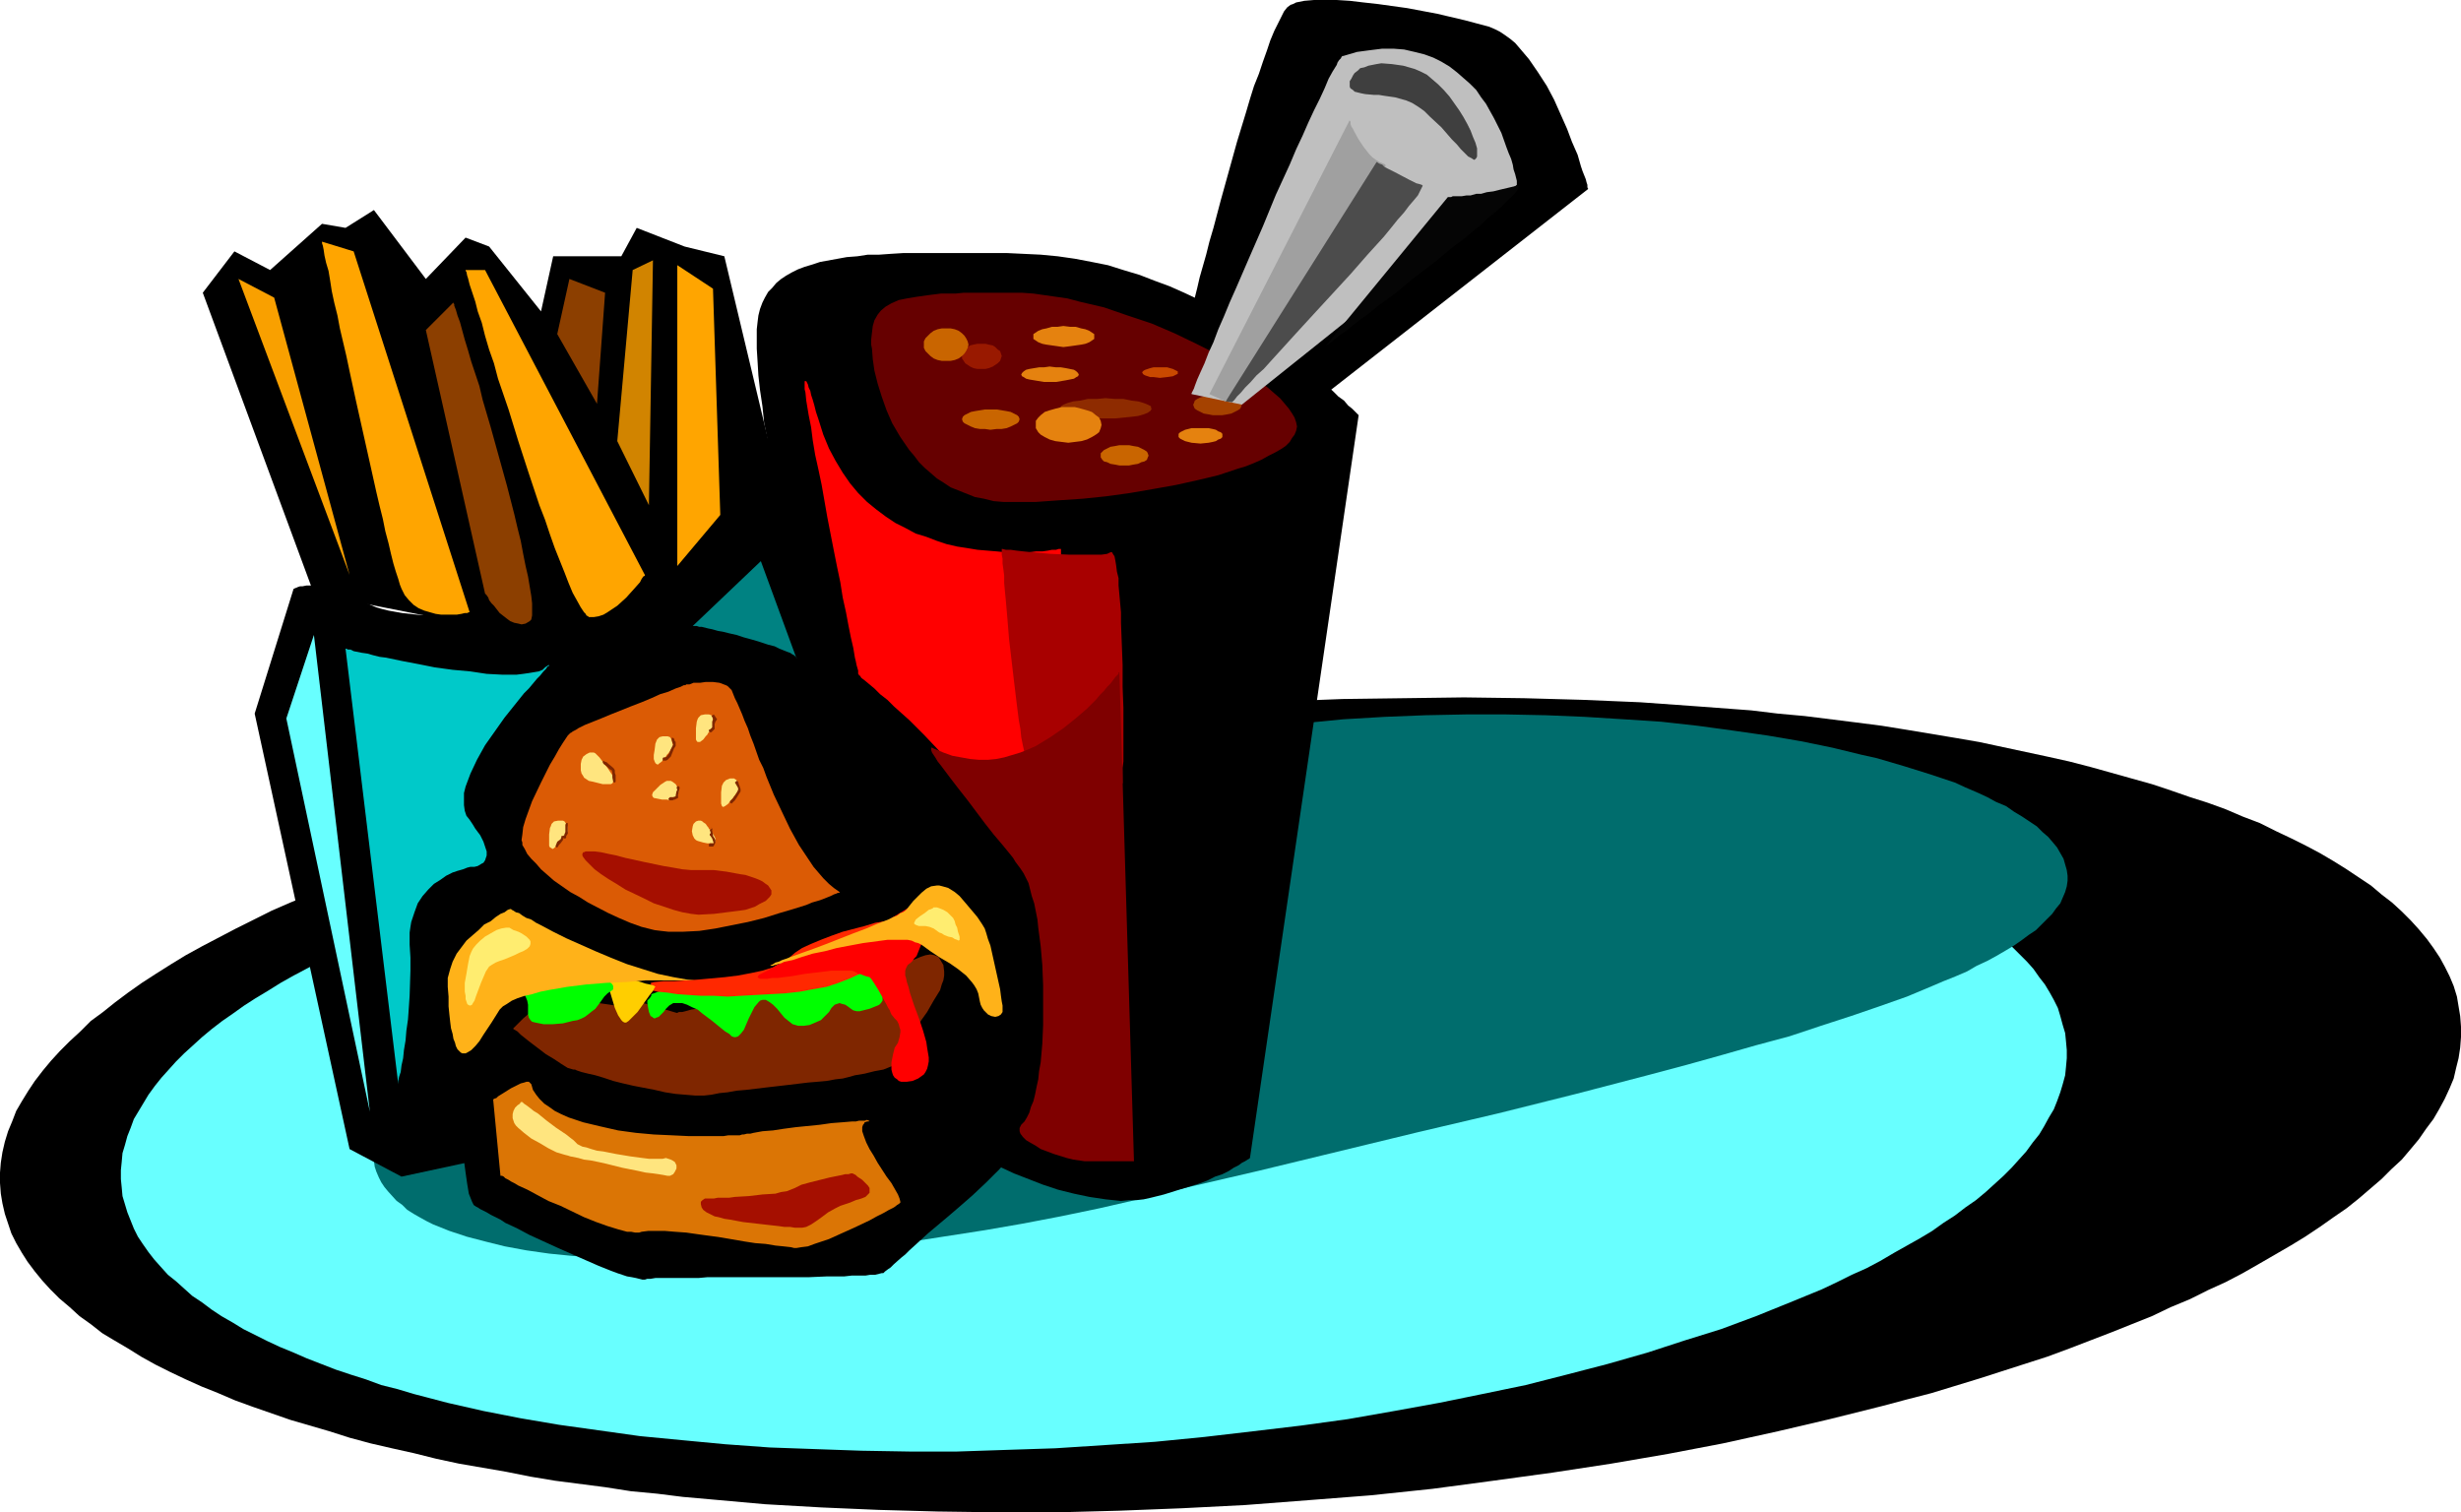 <?xml version="1.0" encoding="UTF-8" standalone="no"?>
<svg
   version="1.0"
   width="129.724mm"
   height="79.72mm"
   id="svg68"
   sodipodi:docname="Hamburger Meal 1.wmf"
   xmlns:inkscape="http://www.inkscape.org/namespaces/inkscape"
   xmlns:sodipodi="http://sodipodi.sourceforge.net/DTD/sodipodi-0.dtd"
   xmlns="http://www.w3.org/2000/svg"
   xmlns:svg="http://www.w3.org/2000/svg">
  <sodipodi:namedview
     id="namedview68"
     pagecolor="#ffffff"
     bordercolor="#000000"
     borderopacity="0.25"
     inkscape:showpageshadow="2"
     inkscape:pageopacity="0.0"
     inkscape:pagecheckerboard="0"
     inkscape:deskcolor="#d1d1d1"
     inkscape:document-units="mm" />
  <defs
     id="defs1">
    <pattern
       id="WMFhbasepattern"
       patternUnits="userSpaceOnUse"
       width="6"
       height="6"
       x="0"
       y="0" />
  </defs>
  <path
     style="fill:#000000;fill-opacity:1;fill-rule:evenodd;stroke:none"
     d="m 248.056,299.85 12.605,-0.969 12.443,-0.969 12.282,-1.292 12.12,-1.616 11.797,-1.616 11.635,-1.777 11.312,-1.939 10.989,-2.1 10.989,-2.423 10.342,-2.423 5.171,-1.292 5.171,-1.292 4.848,-1.292 5.01,-1.292 9.534,-2.908 4.525,-1.454 4.525,-1.454 4.525,-1.454 4.363,-1.616 4.202,-1.616 4.202,-1.616 4.04,-1.616 4.04,-1.616 3.717,-1.777 3.878,-1.616 3.555,-1.777 3.555,-1.616 3.394,-1.777 3.394,-1.939 3.07,-1.777 3.07,-1.777 2.909,-1.777 2.909,-1.939 2.747,-1.939 2.586,-1.777 2.424,-1.939 2.262,-1.939 2.262,-1.939 1.939,-1.939 2.101,-1.939 1.778,-2.1 1.616,-1.939 1.454,-2.1 1.454,-1.939 1.131,-1.939 1.131,-2.1 0.97,-2.1 0.808,-1.939 0.485,-2.1 0.485,-1.939 0.323,-2.1 0.162,-2.1 v -2.1 l -0.162,-2.1 -0.323,-1.939 -0.323,-1.939 -0.646,-2.1 -0.808,-1.939 -0.97,-1.939 -0.97,-1.777 -1.293,-1.939 -1.293,-1.777 -1.616,-1.939 -1.616,-1.777 -1.778,-1.777 -1.939,-1.777 -2.101,-1.616 -2.101,-1.777 -2.424,-1.616 -2.424,-1.616 -2.586,-1.616 -2.747,-1.616 -2.747,-1.454 -2.909,-1.454 -3.07,-1.454 -3.232,-1.616 -3.394,-1.292 -3.394,-1.454 -3.555,-1.292 -3.555,-1.131 -3.717,-1.292 -3.878,-1.292 -4.04,-1.131 -4.04,-1.131 -4.04,-1.131 -4.363,-1.131 -4.363,-0.969 -4.525,-0.969 -4.525,-0.969 -4.525,-0.969 -4.686,-0.808 -4.848,-0.808 -4.848,-0.808 -5.01,-0.808 -5.01,-0.646 -5.171,-0.646 -5.171,-0.646 -5.333,-0.485 -5.333,-0.646 -10.827,-0.808 -11.312,-0.808 -11.474,-0.485 -11.635,-0.323 -11.958,-0.162 -12.12,0.162 -12.12,0.162 -12.605,0.485 -12.605,0.808 -12.605,0.808 -12.443,1.131 -12.12,1.292 -12.12,1.454 -11.797,1.616 -11.635,1.777 -11.312,2.1 -11.15,2.1 -10.827,2.262 -10.504,2.423 -5.01,1.292 -5.171,1.292 -5.01,1.292 -4.848,1.454 -4.848,1.292 -4.686,1.454 -4.525,1.454 -4.686,1.616 -4.363,1.454 -4.363,1.454 -4.202,1.616 -4.202,1.616 -4.04,1.616 -4.04,1.777 -3.878,1.616 -3.717,1.616 -3.555,1.777 -3.555,1.777 -3.394,1.777 -3.394,1.777 -3.232,1.777 -2.909,1.777 -3.07,1.939 -2.747,1.777 -2.747,1.939 -2.586,1.939 -2.424,1.939 -2.424,1.777 -2.101,2.1 -2.101,1.939 -1.939,1.939 -1.778,1.939 -1.616,1.939 -1.616,2.1 -1.293,1.939 -1.293,2.1 -1.131,1.939 -0.808,2.1 -0.808,1.939 -0.646,2.1 -0.485,2.1 -0.323,2.1 L 0,233.611 v 2.1 l 0.162,2.1 0.323,1.939 0.485,2.1 0.646,1.939 0.646,1.939 0.97,1.939 1.131,1.939 1.131,1.777 1.454,1.939 1.454,1.777 1.616,1.777 1.778,1.777 2.101,1.777 1.939,1.777 2.262,1.616 2.262,1.777 2.424,1.454 2.747,1.616 2.586,1.616 2.909,1.616 2.909,1.454 3.07,1.454 3.232,1.454 3.232,1.292 3.394,1.454 3.555,1.292 3.717,1.292 3.717,1.292 3.878,1.131 3.878,1.131 4.04,1.292 4.202,1.131 4.202,0.969 4.363,0.969 4.525,1.131 4.525,0.969 4.686,0.808 4.686,0.808 4.848,0.969 4.848,0.808 5.01,0.646 5.01,0.646 5.171,0.808 5.171,0.485 5.171,0.646 5.494,0.485 10.827,0.969 11.312,0.646 11.312,0.485 11.797,0.323 11.797,0.162 h 12.12 l 12.282,-0.323 12.443,-0.485 z"
     id="path1" />
  <path
     style="fill:#68ffff;fill-opacity:1;fill-rule:evenodd;stroke:none"
     d="m 220.261,287.895 9.858,-0.646 9.858,-0.969 9.696,-1.131 9.534,-1.131 9.373,-1.292 9.211,-1.616 8.888,-1.616 8.726,-1.777 8.565,-1.777 8.242,-2.1 8.08,-2.1 7.918,-2.262 7.434,-2.423 7.272,-2.262 6.949,-2.585 6.787,-2.746 6.302,-2.585 3.07,-1.454 2.909,-1.454 2.909,-1.292 2.747,-1.454 2.747,-1.616 2.586,-1.454 2.586,-1.454 2.424,-1.454 2.262,-1.616 2.262,-1.454 2.101,-1.616 2.101,-1.454 1.939,-1.616 1.778,-1.616 1.778,-1.616 1.616,-1.616 1.454,-1.616 1.454,-1.616 1.293,-1.777 1.293,-1.616 0.97,-1.616 0.97,-1.777 0.97,-1.616 0.646,-1.616 0.646,-1.777 0.485,-1.616 0.485,-1.777 0.162,-1.616 0.162,-1.777 v -1.616 l -0.162,-1.777 -0.162,-1.616 -0.485,-1.616 -0.485,-1.777 -0.485,-1.616 -0.808,-1.616 -0.808,-1.454 -0.97,-1.616 -1.131,-1.454 -1.131,-1.616 -1.293,-1.454 -1.454,-1.454 -1.454,-1.454 -1.778,-1.454 -1.616,-1.292 -1.939,-1.454 -1.939,-1.292 -2.101,-1.292 -2.101,-1.292 -2.262,-1.292 -2.262,-1.292 -2.424,-1.131 -2.586,-1.292 -2.586,-1.131 -2.747,-1.131 -2.747,-1.131 -2.909,-0.969 -2.909,-1.131 -3.07,-0.969 -3.07,-0.969 -3.232,-0.969 -3.232,-0.808 -6.787,-1.777 -7.11,-1.616 -7.434,-1.454 -7.757,-1.454 -7.918,-1.131 -8.08,-0.969 -8.403,-0.969 -8.726,-0.808 -8.726,-0.485 -9.211,-0.485 -9.05,-0.323 h -9.534 -9.534 l -9.696,0.162 -9.858,0.485 -10.019,0.485 -10.019,0.808 -9.696,0.808 -9.696,1.131 -9.534,1.292 -9.373,1.292 -9.211,1.454 -8.888,1.777 -8.726,1.777 -8.565,1.777 -8.403,2.1 -8.08,2.1 -7.757,2.262 -7.434,2.262 -7.272,2.423 -7.11,2.585 -6.464,2.585 -6.464,2.746 -3.07,1.454 -2.909,1.292 -2.909,1.454 -2.747,1.454 -2.747,1.454 -2.586,1.454 -2.586,1.616 -2.424,1.454 -2.262,1.454 -2.262,1.616 -2.101,1.454 -2.101,1.616 -1.939,1.616 -1.778,1.616 -1.778,1.616 -1.616,1.616 -1.454,1.616 -1.454,1.616 -1.293,1.616 -1.293,1.777 -0.97,1.616 -0.97,1.616 -0.97,1.616 -0.646,1.777 -0.646,1.616 -0.485,1.777 -0.485,1.616 -0.162,1.777 -0.162,1.616 v 1.777 l 0.162,1.616 0.162,1.777 0.485,1.616 0.485,1.616 0.646,1.616 0.646,1.616 0.808,1.616 0.97,1.454 1.131,1.616 1.131,1.454 1.293,1.454 1.454,1.616 1.616,1.292 1.616,1.454 1.616,1.454 1.939,1.292 1.939,1.454 1.939,1.292 2.262,1.292 2.101,1.292 4.848,2.423 2.424,1.131 2.747,1.131 2.586,1.131 2.909,1.131 2.909,1.131 2.909,0.969 3.07,0.969 3.07,1.131 3.232,0.808 3.232,0.969 6.787,1.777 7.11,1.616 7.434,1.454 7.595,1.292 8.08,1.131 8.08,1.131 8.403,0.808 8.565,0.808 8.888,0.646 9.05,0.323 9.211,0.323 9.534,0.162 h 9.534 l 9.696,-0.323 9.858,-0.323 z"
     id="path2" />
  <path
     style="fill:#006d6d;fill-opacity:1;fill-rule:evenodd;stroke:none"
     d="m 234.643,237.004 15.998,-3.716 15.998,-3.877 15.998,-3.877 15.837,-3.716 7.757,-1.939 7.757,-1.939 7.434,-1.939 7.434,-1.939 7.272,-1.939 6.949,-1.939 6.787,-1.939 6.626,-1.777 6.302,-2.1 5.979,-1.939 5.656,-1.939 5.494,-1.939 5.01,-2.1 2.262,-0.969 2.424,-0.969 2.262,-0.969 1.939,-1.131 2.101,-0.969 1.778,-0.969 1.939,-1.131 1.616,-0.969 1.616,-1.131 1.293,-0.969 1.454,-0.969 1.131,-1.131 1.131,-1.131 0.97,-0.969 0.808,-1.131 0.808,-0.969 0.485,-1.131 0.485,-1.131 0.323,-1.131 0.162,-1.131 v -0.969 l -0.162,-1.131 -0.323,-1.131 -0.323,-1.131 -0.646,-1.131 -0.646,-1.131 -0.808,-0.969 -0.97,-1.131 -1.131,-0.969 -1.131,-1.131 -1.454,-0.969 -1.454,-0.969 -1.616,-0.969 -1.616,-1.131 -1.939,-0.808 -1.778,-0.969 -2.101,-0.969 -2.262,-0.969 -2.101,-0.969 -4.848,-1.616 -2.586,-0.808 -2.586,-0.808 -2.747,-0.808 -2.747,-0.808 -2.909,-0.646 -5.979,-1.454 -6.302,-1.292 -6.626,-1.131 -6.787,-0.969 -7.11,-0.969 -7.272,-0.808 -7.434,-0.485 -7.757,-0.485 -7.757,-0.323 -7.918,-0.162 h -8.08 l -8.08,0.162 -8.08,0.323 -8.242,0.485 -8.242,0.808 -8.08,0.969 -8.242,1.131 -8.08,1.454 -8.08,1.454 -7.918,1.939 -7.757,1.939 -7.757,2.1 -7.595,2.1 -7.434,2.262 -7.272,2.262 -7.11,2.262 -6.949,2.423 -6.787,2.585 -6.626,2.423 -6.464,2.585 -6.141,2.585 -5.979,2.585 -5.818,2.746 -5.494,2.746 -5.333,2.585 -5.01,2.746 -4.686,2.746 -4.525,2.746 -4.202,2.746 -4.04,2.746 -3.555,2.746 -3.394,2.585 -2.909,2.746 -2.747,2.746 -2.424,2.423 -1.939,2.746 -0.97,1.292 -0.808,1.131 -0.646,1.292 -0.646,1.292 -0.485,1.131 -0.485,1.292 -0.323,1.292 -0.162,1.131 -0.323,1.131 v 2.262 l 0.323,1.131 0.162,1.131 0.323,0.969 0.485,1.131 0.485,0.969 0.646,0.969 0.808,0.969 1.616,1.777 1.131,0.808 0.97,0.969 1.293,0.808 1.131,0.646 1.454,0.808 1.293,0.646 1.616,0.646 1.616,0.646 3.394,1.131 3.717,0.969 3.878,0.969 4.363,0.808 4.525,0.646 4.848,0.485 5.01,0.323 5.333,0.323 5.656,0.162 h 5.656 l 5.979,-0.162 6.302,-0.323 6.302,-0.323 6.626,-0.646 6.787,-0.646 6.949,-0.808 6.949,-0.808 7.272,-1.131 7.272,-1.131 7.434,-1.292 7.595,-1.454 7.757,-1.616 7.757,-1.777 z"
     id="path3" />
  <path
     style="fill:#000000;fill-opacity:1;fill-rule:evenodd;stroke:none"
     d="m 62.539,118.26 -22.139,-59.938 6.302,-8.239 7.11,3.716 10.342,-9.209 4.686,0.808 5.656,-3.554 10.342,13.732 7.918,-8.239 4.686,1.777 10.342,12.925 2.424,-10.986 h 13.574 l 3.07,-5.654 9.534,3.716 7.918,1.939 12.766,53.475 -34.098,25.688 z"
     id="path4" />
  <path
     style="fill:#000000;fill-opacity:1;fill-rule:evenodd;stroke:none"
     d="m 155.459,101.781 v 0 l -0.162,0.162 -0.323,0.162 -0.485,0.323 -0.485,0.323 -0.646,0.485 -0.646,0.485 -0.808,0.485 -0.808,0.485 -0.97,0.646 -2.101,1.454 -2.262,1.454 -2.586,1.454 -2.747,1.616 -2.747,1.454 -2.747,1.616 -2.909,1.292 -2.747,1.131 -2.747,1.131 -2.747,0.808 -1.293,0.162 -1.131,0.323 -2.586,0.323 -2.747,0.485 -2.909,0.323 -3.232,0.485 -3.394,0.485 -3.394,0.485 -6.949,0.646 -3.394,0.162 h -3.394 -3.232 l -3.07,-0.162 -2.909,-0.323 -2.747,-0.485 -1.293,-0.323 -1.131,-0.323 -1.131,-0.485 -0.97,-0.485 -1.778,-0.969 -1.778,-0.646 -1.616,-0.646 -1.454,-0.485 -1.293,-0.323 -1.131,-0.162 -0.97,-0.162 h -1.778 l -0.808,0.162 h -0.485 l -0.485,0.162 -0.323,0.162 h -0.162 l -0.162,0.162 h -0.162 l -7.757,24.88 18.907,86.756 10.342,5.493 12.766,-2.746 71.427,-71.893 14.382,-12.117 z"
     id="path5" />
  <path
     style="fill:#000000;fill-opacity:1;fill-rule:evenodd;stroke:none"
     d="m 263.246,79.163 53.166,-41.52 v 0 l -0.162,-0.323 v -0.485 l -0.162,-0.485 -0.162,-0.646 -0.323,-0.808 -0.323,-0.808 -0.323,-0.969 -0.323,-1.131 -0.323,-1.131 -1.131,-2.585 -0.97,-2.585 -1.293,-2.908 -1.293,-2.908 -1.454,-2.746 -1.778,-2.746 -1.778,-2.585 -1.778,-2.1 -0.97,-1.131 -0.97,-0.808 -1.131,-0.808 -0.97,-0.646 -0.97,-0.485 -1.131,-0.485 -2.424,-0.646 -2.424,-0.646 -2.747,-0.646 -2.747,-0.646 -5.979,-1.131 -5.818,-0.808 -2.909,-0.323 L 268.902,0.162 266.317,0 h -2.424 -2.101 l -1.939,0.162 -0.808,0.162 -0.808,0.162 -0.646,0.323 -0.485,0.162 -0.646,0.485 -0.646,0.808 -0.485,0.969 -0.646,1.292 -0.808,1.616 -0.808,1.939 -0.646,1.939 -0.808,2.262 -0.808,2.423 -0.97,2.423 -0.808,2.585 -0.808,2.746 -1.778,5.816 -3.232,11.632 -1.454,5.493 -0.808,2.746 -0.646,2.585 -0.646,2.262 -0.646,2.262 -0.485,2.1 -0.485,1.939 -0.323,1.454 -0.323,1.454 -0.323,1.131 -0.162,0.808 -0.162,0.485 v 0.162 0 z"
     id="path6" />
  <path
     style="fill:#000000;fill-opacity:1;fill-rule:evenodd;stroke:none"
     d="m 191.496,228.442 0.162,0.162 h 0.162 l 0.323,0.162 0.485,0.323 0.485,0.323 0.646,0.323 0.646,0.485 0.97,0.323 0.808,0.485 1.131,0.485 2.262,1.131 2.424,1.131 2.909,1.131 2.909,1.131 2.909,0.969 3.232,0.808 3.07,0.646 3.232,0.485 3.07,0.323 1.616,-0.162 h 1.454 l 1.454,-0.162 1.454,-0.323 2.586,-0.646 2.586,-0.808 2.101,-0.646 2.101,-0.646 1.778,-0.646 1.616,-0.808 1.454,-0.485 1.293,-0.646 0.97,-0.646 0.97,-0.485 0.646,-0.485 0.646,-0.323 0.485,-0.323 0.323,-0.162 0.162,-0.162 v 0 l 21.654,-147.986 v 0 l -0.323,-0.323 -0.323,-0.323 -0.646,-0.646 -0.808,-0.646 -0.808,-0.969 -1.131,-0.808 -1.131,-1.131 -1.293,-1.131 -1.454,-1.292 -1.616,-1.292 -1.778,-1.454 -1.939,-1.292 -1.939,-1.454 -2.101,-1.616 -2.101,-1.454 -2.424,-1.454 -2.424,-1.454 -2.424,-1.454 -2.586,-1.454 -2.747,-1.454 -2.747,-1.292 -2.909,-1.292 -3.07,-1.131 -2.909,-1.131 -3.232,-0.969 -3.07,-0.969 -3.232,-0.646 -3.394,-0.646 -3.394,-0.485 -3.394,-0.323 -3.394,-0.162 -3.394,-0.162 h -3.394 -3.07 -11.474 -2.586 l -2.586,0.162 -2.262,0.162 h -2.262 l -2.101,0.323 -2.101,0.162 -1.778,0.323 -1.778,0.323 -1.778,0.323 -1.454,0.485 -1.616,0.485 -1.293,0.485 -1.293,0.646 -1.131,0.646 -0.97,0.646 -0.97,0.808 -0.808,0.969 -0.808,0.808 -0.646,1.131 -0.485,0.969 -0.485,1.292 -0.323,1.292 -0.162,1.292 -0.162,1.454 v 1.454 2.423 l 0.162,2.585 0.162,2.746 0.323,2.908 0.485,3.231 0.323,3.231 0.646,3.231 0.485,3.554 1.454,6.947 1.454,7.27 1.454,7.27 1.616,7.109 0.808,3.554 0.808,3.393 0.808,3.231 0.808,3.07 0.808,3.07 0.646,2.746 0.646,2.746 0.646,2.423 0.646,2.262 0.485,1.939 0.485,1.616 0.323,1.616 0.323,1.131 0.323,0.808 v 0.323 0.162 l 0.162,0.162 v 0.162 z"
     id="path7" />
  <path
     style="fill:#000000;fill-opacity:1;fill-rule:evenodd;stroke:none"
     d="m 203.454,224.08 -0.646,-1.292 -0.485,-1.292 -0.323,-1.131 -0.323,-1.131 -0.323,-1.131 -0.646,-1.131 -0.97,-1.131 -0.485,-0.485 -0.646,-0.646 -1.293,-1.131 -1.131,-0.969 -0.97,-0.808 -0.808,-0.808 -0.485,-0.485 -0.485,-0.485 -0.162,-0.323 v 0 h -0.162 l 1.293,-1.292 1.131,-1.131 0.323,-0.646 0.323,-0.646 0.162,-0.646 0.162,-0.646 -0.162,-0.808 -0.162,-1.131 -0.162,-1.292 -0.162,-1.454 -0.323,-1.616 -0.323,-1.616 -0.646,-3.393 -0.646,-3.393 -0.485,-1.454 -0.162,-1.292 -0.323,-0.969 -0.162,-0.808 v -0.646 h -0.162 v -0.162 l -2.101,-6.947 -2.586,-3.877 0.162,-1.616 0.323,-1.616 0.162,-1.454 v -1.777 -1.777 l -0.162,-1.939 -0.323,-1.939 -0.485,-1.777 -0.485,-1.616 -0.485,-1.777 -0.808,-1.777 -0.808,-1.616 -0.97,-1.777 -0.97,-1.454 -0.97,-1.616 -1.293,-1.454 -1.131,-1.454 -1.454,-1.292 -1.293,-1.454 -1.616,-1.292 -1.454,-1.131 -1.616,-1.131 -1.778,-1.131 -1.778,-0.969 -1.778,-0.969 -1.939,-0.969 -1.939,-0.808 -1.939,-0.808 -2.101,-0.646 -2.101,-0.485 -2.101,-0.485 -2.262,-0.485 -2.101,-0.323 -2.262,-0.162 -2.262,-0.162 h -2.424 -2.262 l -2.262,0.162 -2.262,0.162 -2.262,0.323 -2.101,0.485 -2.262,0.485 -2.101,0.485 -1.939,0.646 -2.101,0.808 -1.939,0.808 -1.778,0.969 -1.939,0.969 -1.778,0.969 -1.616,1.131 -1.616,1.131 -1.616,1.131 -1.454,1.292 -1.454,1.454 -1.293,1.292 -2.424,2.908 -1.131,1.616 -0.97,1.454 -0.97,1.777 -0.646,1.616 -0.808,1.777 -0.646,1.777 -0.485,1.616 -0.323,1.777 -0.323,1.939 -0.162,1.939 -0.162,1.777 0.162,1.777 0.162,1.777 0.323,1.777 0.323,1.777 0.323,1.616 0.646,1.777 0.646,1.616 0.808,1.616 -0.646,0.323 -0.646,0.485 -0.808,0.808 -0.97,0.808 -0.808,0.969 -0.646,0.969 -0.485,1.131 -0.162,1.131 -0.162,0.808 -0.162,0.646 -0.646,1.292 -0.97,1.292 -0.808,1.454 -0.485,0.808 -0.162,0.969 -0.162,0.969 0.162,1.131 0.162,1.131 0.485,1.454 0.646,1.454 0.97,1.616 0.97,1.616 0.808,1.454 0.485,1.131 0.323,0.969 0.162,0.808 v 0.646 0.323 l -0.323,0.485 -0.162,0.162 -0.323,0.162 h -0.646 -0.485 l -0.162,-0.162 h -0.162 l 1.616,0.808 -7.434,7.432 v 0 0.485 l 0.162,0.646 0.162,0.808 0.162,1.131 0.323,1.131 0.323,1.292 0.323,1.292 0.323,0.808 0.162,0.808 0.162,2.1 0.162,2.1 0.323,2.423 0.323,2.262 0.162,0.969 0.162,0.969 0.323,0.808 0.323,0.808 0.323,0.646 0.485,0.323 0.323,0.162 0.485,0.323 0.646,0.323 0.646,0.323 0.808,0.485 0.97,0.485 0.97,0.485 0.97,0.646 2.424,1.131 2.424,1.292 5.656,2.585 5.494,2.423 2.586,1.131 2.424,0.969 1.293,0.485 0.97,0.323 0.97,0.323 0.97,0.162 0.808,0.162 0.646,0.162 0.646,0.162 h 0.485 l 0.485,-0.162 h 0.646 l 0.97,-0.162 h 0.97 1.293 1.454 1.454 3.394 l 1.778,-0.162 h 3.878 8.242 4.04 4.04 l 3.717,-0.162 h 1.778 1.616 l 1.454,-0.162 h 1.454 1.293 l 0.97,-0.162 h 0.97 l 0.646,-0.162 0.646,-0.162 h 0.323 l 0.323,-0.323 0.646,-0.485 0.485,-0.323 0.646,-0.646 1.454,-1.292 0.808,-0.646 0.808,-0.808 1.778,-1.616 1.939,-1.777 4.04,-3.393 1.131,-0.969 1.131,-0.969 1.293,-1.131 1.293,-1.131 2.747,-2.585 2.586,-2.585 1.131,-1.292 0.97,-1.292 0.97,-1.292 0.646,-1.131 0.646,-1.131 0.162,-0.969 0.162,-0.969 z"
     id="path8" />
  <path
     style="fill:#db5b05;fill-opacity:1;fill-rule:evenodd;stroke:none"
     d="m 167.256,177.713 v 0.162 h -0.323 l -0.323,0.162 -0.485,0.162 -0.646,0.323 -0.808,0.323 -0.808,0.323 -0.97,0.323 -1.131,0.323 -1.131,0.485 -2.586,0.808 -2.747,0.808 -3.07,0.969 -3.232,0.808 -3.232,0.646 -3.232,0.646 -3.232,0.485 -3.232,0.162 h -2.909 l -1.454,-0.162 -1.293,-0.162 -1.293,-0.323 -1.293,-0.323 -2.262,-0.808 -2.262,-0.969 -2.101,-0.969 -4.04,-2.1 -1.778,-1.131 -1.778,-0.969 -1.616,-1.131 -1.616,-1.131 -1.293,-1.131 -1.293,-1.131 -0.97,-1.131 -0.97,-0.969 -0.808,-0.969 -0.485,-0.969 -0.485,-0.808 v -0.485 l -0.162,-0.485 0.162,-1.131 0.162,-1.454 0.485,-1.616 0.646,-1.777 0.646,-1.777 1.778,-3.716 1.778,-3.554 0.97,-1.616 0.808,-1.454 0.808,-1.292 0.646,-0.969 0.323,-0.485 0.323,-0.323 0.162,-0.162 0.323,-0.162 0.162,-0.162 0.323,-0.162 0.323,-0.162 0.485,-0.323 1.293,-0.646 1.616,-0.646 1.616,-0.646 1.939,-0.808 4.04,-1.616 2.101,-0.808 1.939,-0.808 1.778,-0.808 1.616,-0.485 1.454,-0.646 0.485,-0.162 0.485,-0.162 0.323,-0.162 0.323,-0.162 h 0.162 0.162 v 0 l 0.162,-0.162 h 0.646 l 0.808,-0.323 h 1.293 l 1.131,-0.162 h 1.454 l 1.293,0.162 1.293,0.485 0.323,0.162 0.323,0.323 0.485,0.485 0.323,0.808 0.323,0.808 0.485,0.969 0.485,1.131 0.485,1.131 0.485,1.292 0.646,1.454 0.485,1.454 0.646,1.616 1.131,3.231 0.808,1.616 0.646,1.777 1.454,3.554 1.616,3.393 1.616,3.393 1.778,3.231 1.939,2.908 0.97,1.454 0.97,1.131 0.97,1.131 1.131,1.131 0.97,0.808 z"
     id="path9" />
  <path
     style="fill:#a50f00;fill-opacity:1;fill-rule:evenodd;stroke:none"
     d="m 139.137,182.236 3.07,-0.162 2.586,-0.323 2.586,-0.323 1.131,-0.162 0.97,-0.323 0.97,-0.323 0.808,-0.485 0.646,-0.323 0.646,-0.323 0.485,-0.485 0.323,-0.323 0.323,-0.485 v -0.485 -0.323 l -0.323,-0.485 -0.323,-0.485 -0.485,-0.323 -0.646,-0.485 -0.646,-0.323 -0.808,-0.323 -0.97,-0.323 -0.97,-0.323 -1.131,-0.162 -2.586,-0.485 -2.586,-0.323 h -3.07 -1.454 l -1.778,-0.162 -1.778,-0.323 -1.939,-0.323 -3.878,-0.808 -3.717,-0.808 -1.778,-0.485 -1.616,-0.323 -1.454,-0.323 -1.293,-0.162 h -0.97 -0.808 l -0.323,0.162 h -0.162 l -0.162,0.323 v 0.162 0.162 l 0.162,0.323 0.485,0.646 0.808,0.808 0.97,0.969 1.293,0.969 1.454,0.969 1.616,0.969 1.778,1.131 3.717,1.777 1.939,0.969 1.939,0.646 1.939,0.646 1.778,0.485 1.778,0.323 z"
     id="path10" />
  <path
     style="fill:#db7505;fill-opacity:1;fill-rule:evenodd;stroke:none"
     d="m 98.253,219.071 1.454,15.186 h 0.162 0.162 l 0.323,0.162 0.323,0.323 0.646,0.323 0.485,0.323 0.646,0.323 0.808,0.485 1.778,0.808 2.101,1.131 2.101,1.131 2.424,0.969 4.686,2.262 2.424,0.969 2.262,0.808 2.101,0.646 1.778,0.485 h 0.808 l 0.808,0.162 h 0.808 l 0.485,-0.162 1.293,-0.162 h 1.616 1.778 l 1.939,0.162 2.262,0.162 2.262,0.323 4.686,0.646 4.686,0.808 2.101,0.323 2.101,0.162 1.939,0.323 1.616,0.162 1.454,0.162 0.646,0.162 h 0.485 l 0.97,-0.162 1.293,-0.162 1.293,-0.485 1.454,-0.485 1.454,-0.485 1.778,-0.808 3.232,-1.454 3.07,-1.454 1.454,-0.808 1.293,-0.646 1.131,-0.646 0.97,-0.485 0.646,-0.485 0.485,-0.323 0.162,-0.162 v -0.162 l -0.162,-0.646 -0.323,-0.808 -0.646,-1.131 -0.646,-1.131 -0.97,-1.292 -1.778,-2.746 -0.808,-1.454 -0.808,-1.292 -0.646,-1.292 -0.485,-1.292 -0.323,-0.969 v -0.485 -0.323 l 0.162,-0.485 0.162,-0.162 0.162,-0.323 0.485,-0.162 h 0.323 l 0.162,-0.162 v 0 h -0.162 l -0.323,-0.162 -0.485,0.162 h -0.485 -0.646 l -0.646,0.162 h -0.808 l -1.939,0.162 -2.101,0.162 -2.262,0.323 -4.848,0.485 -2.424,0.323 -2.101,0.323 -2.101,0.162 -1.778,0.323 -0.646,0.162 h -0.646 l -0.646,0.162 h -0.323 l -0.485,0.162 h -0.646 -0.646 -0.97 l -0.97,0.162 h -1.293 -2.747 -2.909 l -3.394,-0.162 -3.555,-0.162 -3.555,-0.323 -3.555,-0.485 -3.555,-0.808 -3.394,-0.808 -1.454,-0.485 -1.454,-0.485 -1.454,-0.646 -1.293,-0.646 -1.131,-0.808 -0.97,-0.646 -0.97,-0.969 -0.646,-0.808 -0.646,-0.969 -0.323,-1.131 -0.323,-0.323 -0.162,-0.162 h -0.485 l -0.485,0.162 -0.646,0.162 -0.646,0.323 -1.293,0.646 -1.293,0.808 -1.293,0.808 -0.323,0.323 -0.485,0.162 z"
     id="path11" />
  <path
     style="fill:#7f2600;fill-opacity:1;fill-rule:evenodd;stroke:none"
     d="m 100.677,191.768 v 0.162 0.323 l -0.162,0.485 -0.162,0.646 v 0.808 l -0.162,0.969 -0.162,1.939 0.162,2.262 v 1.131 l 0.323,1.131 0.162,0.969 0.485,0.808 0.485,0.808 0.646,0.808 0.808,0.485 0.646,0.646 1.616,1.292 3.394,2.585 1.616,0.969 1.454,0.969 1.293,0.808 1.131,0.323 h 0.323 l 0.323,0.162 0.97,0.323 1.293,0.323 1.454,0.323 1.616,0.485 1.939,0.646 1.939,0.485 2.101,0.485 4.202,0.808 2.101,0.485 2.101,0.323 1.939,0.162 1.939,0.162 h 1.778 l 1.454,-0.162 1.616,-0.323 1.616,-0.162 1.778,-0.323 1.939,-0.162 4.04,-0.485 4.202,-0.485 4.04,-0.485 1.939,-0.162 1.778,-0.162 1.778,-0.323 1.454,-0.162 1.293,-0.323 1.131,-0.323 1.939,-0.323 1.939,-0.485 1.778,-0.323 1.616,-0.646 1.293,-0.485 0.485,-0.323 0.485,-0.323 0.323,-0.485 0.162,-0.485 0.323,-0.485 v -0.485 -0.646 l 0.323,-0.808 0.323,-0.969 0.485,-0.808 1.293,-2.262 1.616,-2.262 1.293,-2.262 1.293,-2.1 0.323,-1.131 0.323,-0.808 0.162,-0.969 v -0.808 l -0.162,-1.292 -0.485,-0.808 -0.485,-0.808 -0.808,-0.323 -0.808,-0.162 -0.97,0.162 -0.97,0.323 -1.131,0.485 -0.485,0.162 -0.646,0.323 -0.808,0.162 -1.131,0.323 -1.131,0.485 -1.454,0.323 -1.454,0.323 -1.778,0.323 -1.778,0.485 -1.778,0.485 -4.04,0.808 -8.565,1.939 -4.202,0.808 -4.04,0.808 -1.939,0.485 -1.939,0.323 -1.778,0.485 -1.616,0.162 -1.616,0.323 -1.293,0.323 -1.131,0.162 -1.131,0.323 -0.646,0.162 h -0.646 l -0.323,0.162 h -0.162 z"
     id="path12" />
  <path
     style="fill:#00ff00;fill-opacity:1;fill-rule:evenodd;stroke:none"
     d="m 137.037,196.615 h 0.323 l 0.323,-0.162 h 0.485 l 0.646,-0.162 h 0.808 l 0.808,-0.162 h 0.97 l 2.101,-0.323 2.424,-0.323 2.586,-0.485 2.747,-0.485 5.656,-1.131 2.586,-0.808 2.586,-0.808 2.424,-0.808 1.939,-0.969 0.97,-0.485 0.808,-0.646 0.646,-0.485 0.646,-0.646 0.485,-0.485 0.323,-0.485 0.485,-0.323 0.162,-0.323 0.646,-0.323 0.323,-0.162 0.323,0.162 v 0.323 l 0.162,0.485 v 0.485 l -0.162,0.646 v 0.808 1.292 0.646 l 0.162,0.485 0.323,0.323 0.485,0.323 0.485,0.162 0.485,0.323 0.323,0.485 0.485,0.485 0.485,1.454 0.323,1.454 0.162,1.454 -0.162,1.454 v 0.485 l -0.323,0.485 -0.323,0.323 -0.323,0.162 -1.616,0.646 -0.646,0.162 -0.646,0.162 -0.646,0.162 h -0.646 l -0.646,-0.162 -0.485,-0.323 -0.646,-0.485 -0.485,-0.323 -0.646,-0.162 -0.485,-0.162 -0.485,0.162 -0.485,0.162 -0.646,0.646 -0.485,0.808 -0.808,0.808 -0.808,0.808 -1.131,0.485 -1.131,0.485 -1.131,0.162 h -1.131 l -1.131,-0.323 -0.808,-0.646 -0.808,-0.646 -1.454,-1.777 -0.808,-0.808 -0.646,-0.485 -0.808,-0.485 h -0.323 -0.323 l -0.485,0.162 -0.323,0.323 -0.808,0.969 -0.485,0.969 -0.646,1.292 -0.485,1.131 -0.485,1.131 -0.646,0.808 -0.323,0.323 -0.162,0.162 -0.485,0.162 h -0.323 l -0.485,-0.162 -0.485,-0.485 -0.808,-0.485 -0.808,-0.646 -1.778,-1.454 -1.939,-1.454 -0.97,-0.808 -1.131,-0.485 -0.97,-0.485 -0.97,-0.323 h -0.97 -0.808 l -0.808,0.485 -0.646,0.646 -0.485,0.646 -0.646,0.646 -0.323,0.323 -0.485,0.162 -0.323,0.162 -0.323,-0.162 -0.162,-0.162 -0.323,-0.162 -0.323,-0.808 -0.162,-0.808 -0.162,-0.969 v -0.808 l 0.162,-0.323 0.162,-0.323 0.485,-0.323 0.485,-0.162 1.293,-0.485 1.454,-0.323 1.454,-0.162 1.293,-0.323 h 0.646 0.323 z"
     id="path13" />
  <path
     style="fill:#ff2800;fill-opacity:1;fill-rule:evenodd;stroke:none"
     d="m 182.931,182.236 v 0 l -0.162,0.485 -0.323,0.485 -0.485,0.808 -0.485,0.808 -0.808,1.131 -0.808,1.131 -0.97,1.131 -1.293,1.131 -1.293,1.292 -1.454,1.131 -1.616,1.292 -1.939,0.969 -2.101,0.969 -2.101,0.808 -2.424,0.808 -2.747,0.485 -2.586,0.485 -2.909,0.323 -2.909,0.162 -5.818,0.323 -2.747,0.162 -2.747,-0.162 h -2.586 l -2.424,-0.162 -2.262,-0.162 -2.101,-0.323 -1.778,-0.162 -1.454,-0.323 -0.485,-0.162 -0.485,-0.162 -0.485,-0.162 -0.323,-0.162 -0.162,-0.323 v 0 l 0.162,-0.162 0.323,-0.162 0.323,-0.162 h 0.646 0.646 l 0.646,-0.162 1.778,-0.162 h 2.101 l 2.424,-0.162 2.424,-0.162 5.333,-0.485 2.586,-0.323 2.586,-0.485 2.262,-0.485 2.101,-0.646 0.808,-0.485 0.808,-0.323 0.808,-0.485 0.646,-0.485 1.293,-1.131 1.454,-0.969 1.778,-0.808 1.939,-0.808 2.101,-0.808 2.262,-0.808 4.363,-1.131 2.101,-0.646 1.939,-0.323 1.778,-0.485 1.616,-0.323 1.454,-0.162 0.485,-0.162 0.485,-0.162 h 0.323 0.323 z"
     id="path14" />
  <path
     style="fill:#ff0000;fill-opacity:1;fill-rule:evenodd;stroke:none"
     d="m 173.72,185.306 7.11,-4.362 v 0 l 0.162,0.162 0.162,0.162 0.323,0.323 0.646,0.969 0.485,1.131 0.646,1.292 0.323,1.454 v 0.808 0.808 l -0.323,0.808 -0.323,0.808 -0.323,0.808 -0.485,0.485 -0.323,0.485 -0.323,0.323 -0.646,0.485 -0.323,0.646 -0.162,0.485 v 0.969 l 0.162,0.485 0.162,0.808 0.323,0.969 0.323,1.292 0.808,2.423 0.97,2.585 0.808,2.423 0.323,1.131 0.323,1.131 0.162,1.131 0.162,0.969 0.162,0.969 v 0.808 l -0.162,0.808 -0.162,0.646 -0.323,0.646 -0.323,0.485 -1.131,0.808 -1.131,0.485 -1.131,0.162 h -0.646 -0.485 l -0.485,-0.162 -0.323,-0.323 -0.485,-0.323 -0.323,-0.485 -0.162,-0.485 -0.162,-0.646 v -0.646 -0.808 l 0.323,-1.616 0.323,-1.292 0.646,-0.969 0.323,-1.131 0.162,-0.969 v -0.485 l -0.162,-0.485 -0.162,-0.646 -0.323,-0.646 -0.485,-0.485 -0.646,-0.808 v 0.162 -0.162 l -0.162,-0.323 -0.162,-0.485 -0.323,-0.485 -0.323,-0.646 -0.808,-1.454 -0.808,-1.454 -0.808,-1.292 -0.323,-0.485 -0.323,-0.485 -0.162,-0.162 -0.162,-0.162 -0.646,-0.162 -0.485,-0.162 -0.808,-0.323 h -0.323 l -0.162,-0.162 -0.646,-0.323 -0.485,-0.162 h -0.97 -1.293 -0.808 -0.97 l -1.293,0.162 -1.293,0.162 -2.747,0.323 -2.747,0.485 -1.454,0.162 -1.131,0.162 h -1.131 l -0.97,0.162 h -0.808 -0.646 l -0.323,-0.162 -0.162,-0.162 0.162,-0.323 0.162,-0.162 0.323,-0.162 1.293,-0.646 1.454,-0.808 1.454,-0.808 1.778,-0.646 3.717,-1.454 3.717,-1.454 1.778,-0.646 1.616,-0.485 1.454,-0.485 1.293,-0.485 1.131,-0.323 0.808,-0.323 h 0.323 l 0.162,-0.162 z"
     id="path15" />
  <path
     style="fill:#ffe57f;fill-opacity:1;fill-rule:evenodd;stroke:none"
     d="m 117.321,155.579 0.808,0.162 0.646,0.162 1.293,0.323 h 0.97 0.646 l 0.323,-0.162 0.162,-0.323 0.162,-0.323 -0.162,-0.485 -0.162,-0.485 -0.323,-0.485 -0.646,-0.969 -0.646,-0.808 -0.162,-0.323 -0.323,-0.323 -0.485,-0.646 -0.485,-0.485 -0.323,-0.323 -0.323,-0.162 h -0.323 -0.485 l -0.646,0.323 -0.646,0.485 -0.162,0.323 -0.162,0.323 -0.162,0.808 v 1.292 l 0.162,0.646 0.323,0.485 0.162,0.323 0.485,0.323 z"
     id="path16" />
  <path
     style="fill:#ffe57f;fill-opacity:1;fill-rule:evenodd;stroke:none"
     d="m 138.976,167.535 1.131,0.323 0.808,0.162 h 0.646 0.485 l 0.323,-0.162 0.162,-0.162 v -0.323 -0.323 l -0.323,-0.646 -0.485,-0.808 -0.485,-0.485 -0.162,-0.323 -0.162,-0.162 -0.323,-0.485 -0.485,-0.323 -0.162,-0.162 -0.323,-0.162 h -0.485 l -0.485,0.162 -0.485,0.485 -0.162,0.485 -0.162,0.969 0.162,0.808 0.323,0.646 0.323,0.323 z"
     id="path17" />
  <path
     style="fill:#ffe57f;fill-opacity:1;fill-rule:evenodd;stroke:none"
     d="m 138.814,143.786 -0.162,1.292 v 0.969 0.808 0.485 l 0.162,0.323 0.162,0.162 h 0.323 0.162 l 0.646,-0.485 0.485,-0.646 0.323,-0.323 0.162,-0.323 0.162,-0.162 0.162,-0.162 0.485,-0.485 0.162,-0.323 0.162,-0.485 v -0.162 -0.646 l -0.162,-0.646 -0.323,-0.485 -0.485,-0.162 h -0.808 l -0.808,0.162 -0.485,0.485 -0.162,0.323 z"
     id="path18" />
  <path
     style="fill:#ffe57f;fill-opacity:1;fill-rule:evenodd;stroke:none"
     d="m 143.824,156.549 -0.162,1.292 v 0.969 0.808 0.485 l 0.162,0.485 0.162,0.162 h 0.162 l 0.323,-0.162 0.646,-0.485 0.485,-0.646 0.485,-0.485 0.162,-0.323 0.162,-0.162 0.323,-0.485 0.323,-0.323 0.162,-0.323 v -0.323 -0.485 l -0.162,-0.646 -0.323,-0.485 -0.485,-0.323 h -0.808 l -0.808,0.323 -0.485,0.485 z"
     id="path19" />
  <path
     style="fill:#ffe57f;fill-opacity:1;fill-rule:evenodd;stroke:none"
     d="m 132.512,155.741 -0.97,0.646 -0.646,0.646 -0.485,0.485 -0.323,0.323 -0.162,0.485 v 0.162 l 0.162,0.323 0.162,0.162 0.808,0.162 0.808,0.162 h 0.646 0.162 0.162 l 0.646,0.162 0.485,-0.162 h 0.323 l 0.162,-0.162 0.485,-0.323 0.162,-0.646 0.162,-0.646 -0.162,-0.485 -0.485,-0.808 -0.646,-0.485 -0.323,-0.162 h -0.808 z"
     id="path20" />
  <path
     style="fill:#ffe57f;fill-opacity:1;fill-rule:evenodd;stroke:none"
     d="m 109.565,164.95 -0.162,1.292 v 0.969 0.808 0.485 l 0.162,0.323 0.323,0.162 0.162,0.162 0.323,-0.162 0.485,-0.485 0.485,-0.646 0.485,-0.646 0.323,-0.162 v -0.162 l 0.485,-0.485 0.162,-0.323 0.323,-0.485 v -0.162 -0.646 l -0.323,-0.646 -0.323,-0.485 -0.323,-0.162 h -0.97 l -0.808,0.162 -0.485,0.485 -0.162,0.485 z"
     id="path21" />
  <path
     style="fill:#ffe57f;fill-opacity:1;fill-rule:evenodd;stroke:none"
     d="m 130.573,148.148 -0.162,1.292 -0.162,0.969 v 0.808 l 0.162,0.485 0.162,0.323 0.162,0.162 0.323,0.162 0.162,-0.162 0.646,-0.485 0.485,-0.646 0.323,-0.323 0.162,-0.323 0.162,-0.162 0.162,-0.162 0.323,-0.485 0.323,-0.485 0.162,-0.162 0.162,-0.323 -0.162,-0.646 -0.162,-0.646 -0.323,-0.485 -0.485,-0.162 h -0.97 l -0.646,0.162 -0.485,0.485 z"
     id="path22" />
  <path
     style="fill:#7f2600;fill-opacity:1;fill-rule:evenodd;stroke:none"
     d="m 111.181,168.666 0.162,-0.323 0.323,-0.323 0.485,-0.646 v -0.162 l 0.162,-0.162 v 0 -0.162 l -0.162,0.162 h 0.485 l 0.162,-0.162 v -0.323 l 0.323,-0.485 v -0.485 -1.292 -0.323 h -0.162 -0.162 l -0.162,0.323 v 1.454 l -0.323,0.808 0.162,-0.162 -0.485,0.162 h -0.162 v 0.162 0.162 0 l -0.162,0.323 -0.646,0.485 -0.323,0.808 v 0.162 l 0.162,0.162 h 0.162 z"
     id="path23" />
  <path
     style="fill:#7f2600;fill-opacity:1;fill-rule:evenodd;stroke:none"
     d="m 133.805,147.34 0.162,0.646 0.162,0.323 v -0.162 0.162 0 0.162 -0.162 l -0.162,0.323 -0.323,0.646 -0.323,0.808 -0.485,0.646 -0.323,0.162 h -0.323 l -0.162,0.162 v 0.162 0.323 h 0.323 0.323 l 0.323,-0.162 0.646,-0.646 0.323,-0.808 0.323,-0.808 0.323,-0.485 v -0.162 -0.162 -0.162 -0.162 0 -0.162 l -0.162,-0.162 -0.162,-0.485 -0.162,-0.162 h -0.323 v 0.162 z"
     id="path24" />
  <path
     style="fill:#7f2600;fill-opacity:1;fill-rule:evenodd;stroke:none"
     d="m 141.885,142.816 0.162,0.485 -0.162,0.485 v 0.162 0.323 0.485 0.323 -0.162 l -0.162,0.162 -0.162,0.162 -0.323,0.162 v 0.162 0.162 l 0.162,0.162 h 0.162 0.162 l 0.162,-0.162 0.323,-0.323 v 0 l 0.162,-0.162 v -0.485 0 -0.162 -0.323 l 0.162,-0.485 0.323,-0.485 -0.323,-0.485 -0.323,-0.485 -0.485,0.323 z"
     id="path25" />
  <path
     style="fill:#7f2600;fill-opacity:1;fill-rule:evenodd;stroke:none"
     d="m 134.774,156.872 0.162,0.485 -0.162,0.323 -0.162,0.808 v 0.162 l 0.162,-0.162 -0.162,0.162 -0.485,0.162 h -0.646 l -0.162,0.162 -0.162,0.162 0.162,0.323 h 0.162 0.485 l 0.485,-0.162 0.646,-0.323 v -0.162 -0.162 -0.323 l 0.162,-0.646 0.162,-0.808 -0.162,-0.162 -0.162,-0.162 -0.162,0.162 z"
     id="path26" />
  <path
     style="fill:#7f2600;fill-opacity:1;fill-rule:evenodd;stroke:none"
     d="m 145.925,159.941 0.485,-0.485 0.323,-0.485 0.808,-1.292 v -0.485 l -0.162,-0.485 -0.162,-0.485 -0.162,-0.485 -0.162,-0.162 h -0.162 l -0.162,0.162 -0.162,0.162 0.485,0.808 0.162,0.323 v 0.323 l -0.323,0.646 -0.323,0.485 -0.485,0.646 -0.485,0.485 v 0.162 0.162 l 0.323,0.162 z"
     id="path27" />
  <path
     style="fill:#7f2600;fill-opacity:1;fill-rule:evenodd;stroke:none"
     d="m 141.4,165.434 0.162,0.323 v 0.323 h -0.162 v 0.323 l 0.162,0.162 0.323,0.485 0.162,0.485 0.162,0.485 h -0.323 -0.485 l -0.162,0.162 v 0.162 0.323 h 0.323 0.485 l 0.162,-0.162 0.162,-0.323 0.162,-0.323 v -0.485 l -0.162,-0.323 -0.323,-0.485 v -0.485 0.162 l -0.323,-1.454 0.323,0.646 -0.162,-0.162 -0.162,-0.162 -0.162,0.162 z"
     id="path28" />
  <path
     style="fill:#7f2600;fill-opacity:1;fill-rule:evenodd;stroke:none"
     d="m 122.654,155.579 v -0.646 -0.485 l -0.162,-0.485 v -0.485 l -0.162,-0.323 -0.162,-0.162 -0.162,-0.162 -0.808,-0.646 -0.323,-0.323 -0.485,-0.162 -0.162,-0.162 -0.162,0.162 v 0.162 l 0.162,0.323 0.646,0.485 0.485,0.485 0.485,0.323 v -0.162 l 0.162,0.646 v 0 0.969 l 0.162,0.808 0.162,0.162 h 0.162 l 0.162,-0.162 z"
     id="path29" />
  <path
     style="fill:#000000;fill-opacity:1;fill-rule:evenodd;stroke:none"
     d="m 102.454,175.612 v 0 l -0.162,0.162 -0.485,0.162 -0.808,0.162 -1.131,0.323 -1.293,0.646 -1.454,0.646 -1.454,0.969 -1.616,0.969 -1.616,1.292 -1.454,1.616 -1.293,1.777 -1.293,2.1 -0.485,1.131 -0.485,1.292 -0.485,1.292 -0.323,1.292 -0.323,1.454 -0.162,1.616 -0.162,1.616 v 1.777 1.616 l 0.162,1.616 v 1.454 l 0.162,1.454 0.162,1.292 0.162,1.131 0.162,1.131 0.162,0.969 0.485,1.777 0.485,1.454 0.485,1.131 0.485,0.969 0.646,0.646 0.485,0.485 0.323,0.323 0.485,0.162 0.323,0.162 0.323,0.162 h 0.162 l 0.162,-0.162 0.162,-0.323 0.323,-0.485 0.323,-0.485 0.485,-0.646 0.485,-0.808 1.293,-1.616 1.293,-1.454 0.485,-0.646 0.646,-0.646 0.646,-0.485 0.485,-0.162 0.485,-0.162 0.323,0.162 h 0.485 l 0.323,-0.162 0.485,-0.485 0.485,-0.646 0.646,-0.808 0.646,-0.969 0.97,-0.969 0.97,-0.969 1.131,-0.969 1.131,-0.969 1.454,-0.808 1.616,-0.646 1.778,-0.323 1.939,-0.323 h 1.131 l 1.131,0.162 1.131,0.162 1.293,0.323 1.293,0.323 1.131,0.162 1.131,0.162 0.97,0.162 h 0.808 l 0.808,0.162 1.454,-0.162 h 1.131 l 1.131,-0.323 0.646,-0.323 0.646,-0.485 0.323,-0.323 0.323,-0.485 v -0.485 l 0.162,-0.485 v -0.646 l -0.162,-0.162 v 0 l -0.646,-4.685 z"
     id="path30" />
  <path
     style="fill:#ffce00;fill-opacity:1;fill-rule:evenodd;stroke:none"
     d="m 112.15,189.022 v 0 0.323 l -0.323,0.646 -0.162,1.131 -0.162,1.131 v 1.131 l 0.162,0.485 0.162,0.485 0.162,0.323 0.323,0.485 0.485,0.162 h 0.485 1.131 l 1.131,-0.162 0.97,-0.323 0.97,-0.162 0.646,-0.162 h 0.808 l 0.808,0.323 0.485,0.485 0.323,0.485 0.323,0.485 0.646,1.292 0.97,3.231 0.646,1.454 0.323,0.485 0.323,0.485 0.323,0.323 0.323,0.162 h 0.323 l 0.485,-0.323 0.808,-0.808 0.97,-0.969 1.616,-2.262 0.808,-1.131 0.646,-0.808 0.162,-0.323 0.162,-0.323 0.162,-0.162 v 0 l -0.162,-0.162 -0.323,-0.162 -0.646,-0.162 -0.808,-0.162 -0.97,-0.323 -1.131,-0.323 -2.424,-0.808 -2.586,-0.969 -2.262,-0.969 -1.131,-0.485 -0.97,-0.323 -0.646,-0.485 -0.485,-0.323 -0.808,-0.646 -0.646,-0.485 -0.646,-0.323 -0.646,-0.162 -0.485,-0.162 -0.323,-0.162 z"
     id="path31" />
  <path
     style="fill:#00ff00;fill-opacity:1;fill-rule:evenodd;stroke:none"
     d="m 104.717,185.952 h -0.162 l -0.162,0.323 -0.323,0.323 -0.485,0.485 -0.485,0.485 -0.485,0.646 -0.97,1.454 -0.808,1.616 -0.323,0.808 -0.162,0.808 v 0.646 l 0.162,0.646 0.323,0.646 0.646,0.485 0.646,0.485 0.485,0.323 0.97,0.969 0.646,0.646 0.485,0.808 0.323,0.808 0.162,0.808 v 0.969 0.969 l 0.162,0.646 0.323,0.485 0.323,0.323 0.646,0.162 0.808,0.162 0.808,0.162 h 1.939 l 1.939,-0.162 1.939,-0.485 0.97,-0.162 0.808,-0.323 0.646,-0.323 0.646,-0.485 0.808,-0.646 0.646,-0.485 0.97,-1.292 0.808,-1.131 0.646,-0.646 0.97,-0.646 0.162,-0.162 v -0.323 -0.323 l -0.162,-0.323 -0.323,-0.323 -0.323,-0.323 -0.97,-0.808 -1.293,-0.969 -1.454,-0.808 -1.616,-1.131 -1.616,-0.969 -3.555,-1.777 -1.616,-0.808 -1.454,-0.808 -1.293,-0.646 -0.485,-0.162 -0.485,-0.323 -0.323,-0.162 -0.323,-0.162 z"
     id="path32" />
  <path
     style="fill:#ffb219;fill-opacity:1;fill-rule:evenodd;stroke:none"
     d="m 139.622,195.322 h 1.131 -0.162 -6.787 -1.616 -1.616 -1.939 l -3.717,0.323 -4.04,0.162 -4.04,0.323 -3.878,0.485 -3.717,0.646 -1.616,0.323 -1.616,0.485 -1.454,0.323 -1.454,0.485 -1.131,0.485 -0.97,0.646 -0.808,0.485 -0.646,0.646 -0.808,1.292 -0.808,1.292 -1.616,2.423 -0.808,1.292 -0.808,0.969 -0.808,0.808 -0.808,0.485 -0.323,0.162 h -0.323 -0.323 l -0.323,-0.162 -0.323,-0.323 -0.323,-0.323 -0.323,-0.646 -0.162,-0.646 -0.323,-0.808 -0.162,-0.969 -0.323,-1.131 -0.162,-1.292 -0.162,-1.454 -0.162,-1.616 v -1.939 l -0.162,-1.939 v -1.777 l 0.485,-1.777 0.485,-1.454 0.808,-1.616 0.97,-1.292 0.97,-1.292 1.293,-1.131 1.131,-0.969 1.131,-1.131 1.293,-0.646 0.97,-0.808 0.97,-0.646 0.808,-0.323 0.646,-0.485 0.485,-0.162 h 0.162 v 0 l 0.162,0.162 0.323,0.162 0.485,0.323 0.646,0.162 0.646,0.485 0.808,0.485 0.97,0.323 0.97,0.646 0.97,0.485 2.424,1.292 2.586,1.292 2.909,1.292 2.909,1.292 3.07,1.292 3.232,1.292 3.07,0.969 3.07,0.969 3.07,0.646 2.747,0.485 1.454,0.162 z"
     id="path33" />
  <path
     style="fill:#ffed70;fill-opacity:1;fill-rule:evenodd;stroke:none"
     d="m 93.566,200.331 -0.323,-0.162 -0.162,-0.162 -0.162,-0.485 -0.162,-0.485 v -0.646 l -0.162,-0.808 v -1.777 l 0.323,-1.777 0.323,-1.939 0.323,-1.616 0.323,-0.808 0.323,-0.646 0.646,-0.808 0.808,-0.808 0.97,-0.808 1.131,-0.646 1.131,-0.646 0.97,-0.323 0.97,-0.162 h 0.323 0.323 l 0.808,0.485 0.97,0.323 0.646,0.323 0.485,0.323 0.485,0.323 0.323,0.323 0.323,0.323 0.162,0.323 v 0.485 l -0.162,0.485 -0.485,0.485 -0.808,0.485 -0.808,0.323 -0.97,0.485 -1.939,0.808 -0.97,0.323 -0.808,0.323 -0.808,0.485 -0.485,0.323 -0.646,0.969 -0.485,1.131 -0.485,1.131 -0.485,1.292 -0.485,1.292 -0.323,0.969 -0.323,0.485 -0.162,0.323 -0.323,0.162 z"
     id="path34" />
  <path
     style="fill:#ffb219;fill-opacity:1;fill-rule:evenodd;stroke:none"
     d="m 154.005,192.414 v 0 l 0.323,-0.162 h 0.162 l 0.485,-0.162 0.646,-0.162 0.646,-0.323 0.808,-0.162 0.808,-0.162 1.939,-0.646 2.101,-0.646 2.424,-0.485 2.424,-0.646 5.171,-0.969 2.424,-0.323 2.424,-0.323 h 2.101 0.97 0.97 l 0.808,0.162 0.646,0.323 0.646,0.162 0.646,0.323 1.778,1.292 1.939,1.292 1.939,1.131 1.616,1.131 1.616,1.292 1.131,1.292 0.485,0.646 0.485,0.808 0.323,0.808 0.162,0.808 0.162,0.808 0.162,0.646 0.323,0.646 0.323,0.485 0.323,0.323 0.485,0.485 0.646,0.323 0.808,0.162 0.646,-0.162 0.485,-0.323 0.323,-0.485 v -0.485 -0.808 l -0.162,-0.808 -0.162,-1.131 -0.162,-1.292 -0.323,-1.454 -0.646,-2.908 -0.646,-2.908 -0.323,-1.454 -0.485,-1.292 -0.323,-1.131 -0.323,-0.969 -0.485,-0.808 -0.323,-0.485 -0.646,-0.969 -0.808,-0.969 -1.778,-2.1 -0.97,-1.131 -0.97,-0.808 -1.293,-0.808 -1.131,-0.323 -0.646,-0.162 h -0.485 l -1.131,0.162 -0.97,0.485 -0.97,0.808 -0.808,0.808 -0.808,0.808 -0.646,0.808 -0.646,0.808 -0.323,0.323 -0.485,0.323 -0.485,0.162 -0.646,0.485 -0.808,0.323 -0.97,0.485 -2.101,0.808 -2.262,0.969 -2.586,0.969 -5.333,2.1 -2.586,0.969 -2.262,0.808 -2.262,0.808 -0.808,0.323 -0.97,0.323 -0.646,0.323 -0.646,0.162 -0.485,0.323 -0.323,0.162 h -0.162 v 0.162 0 z"
     id="path35" />
  <path
     style="fill:#ffed70;fill-opacity:1;fill-rule:evenodd;stroke:none"
     d="m 186.001,180.782 h 0.162 0.485 l 0.485,0.162 0.808,0.323 0.808,0.485 0.808,0.808 0.323,0.323 0.323,0.646 0.162,0.646 0.323,0.646 0.162,0.808 0.162,0.485 0.162,0.485 v 0.323 0.323 l -0.162,0.162 -0.323,-0.162 -0.485,-0.162 -0.485,-0.323 -0.808,-0.162 -0.808,-0.323 -0.485,-0.323 -0.485,-0.162 -1.131,-0.808 -0.808,-0.323 -0.808,-0.162 h -1.293 l -0.485,-0.162 -0.323,-0.162 -0.162,-0.162 v -0.162 l 0.162,-0.323 0.162,-0.323 0.808,-0.646 0.97,-0.646 0.808,-0.646 0.485,-0.162 0.323,-0.162 z"
     id="path36" />
  <path
     style="fill:#a50f00;fill-opacity:1;fill-rule:evenodd;stroke:none"
     d="m 169.841,233.773 v 0 l 0.323,0.162 0.323,0.162 0.323,0.323 0.97,0.646 0.808,0.808 0.323,0.323 0.323,0.485 v 0.485 0.485 l -0.323,0.323 -0.485,0.485 -0.808,0.323 -1.131,0.323 -1.131,0.485 -0.97,0.323 -0.97,0.323 -0.97,0.485 -1.454,0.808 -1.293,0.969 -1.131,0.808 -0.485,0.323 -0.485,0.323 -0.97,0.485 -0.808,0.162 h -0.646 -0.808 l -0.97,-0.162 h -1.131 l -1.131,-0.162 -1.454,-0.162 -5.656,-0.646 -2.586,-0.485 -1.131,-0.162 -1.131,-0.323 -0.808,-0.162 -0.646,-0.323 -0.97,-0.485 -0.646,-0.485 -0.323,-0.485 -0.162,-0.646 v -0.485 l 0.323,-0.323 0.485,-0.323 h 0.646 1.131 l 0.808,-0.162 h 0.97 1.293 l 1.131,-0.162 2.747,-0.162 2.747,-0.323 2.586,-0.162 1.131,-0.323 1.131,-0.162 0.808,-0.323 0.808,-0.323 0.646,-0.323 0.646,-0.323 1.778,-0.485 3.878,-0.969 1.616,-0.323 0.808,-0.162 0.646,-0.162 h 0.646 l 0.485,-0.162 h 0.162 z"
     id="path37" />
  <path
     style="fill:#ffe57f;fill-opacity:1;fill-rule:evenodd;stroke:none"
     d="m 103.909,219.556 h -0.162 l -0.162,0.323 -0.485,0.323 -0.485,0.485 -0.323,0.646 -0.162,0.646 v 0.808 l 0.162,0.485 0.162,0.485 0.323,0.485 0.485,0.485 1.131,0.969 1.454,1.131 1.778,0.969 1.616,0.969 1.616,0.808 1.616,0.485 0.646,0.162 0.485,0.162 0.808,0.162 0.808,0.162 1.131,0.323 1.293,0.162 1.616,0.323 1.454,0.323 3.232,0.808 3.232,0.646 1.454,0.323 1.454,0.162 1.131,0.162 0.97,0.162 0.808,0.162 h 0.485 l 0.646,-0.323 0.323,-0.485 0.323,-0.646 v -0.646 l -0.323,-0.646 -0.485,-0.323 -0.323,-0.162 -0.485,-0.162 -0.485,-0.162 -0.646,0.162 h -0.808 -0.97 -0.97 l -1.293,-0.162 -2.424,-0.323 -2.909,-0.485 -2.424,-0.485 -1.293,-0.162 -1.131,-0.323 -0.97,-0.323 -0.808,-0.162 -0.646,-0.323 -0.323,-0.162 -0.323,-0.323 -0.485,-0.485 -0.646,-0.485 -0.808,-0.646 -1.939,-1.292 -1.939,-1.454 -1.778,-1.454 -0.808,-0.485 -0.808,-0.646 -0.646,-0.485 -0.485,-0.323 -0.323,-0.323 z"
     id="path38" />
  <path
     style="fill:#660000;fill-opacity:1;fill-rule:evenodd;stroke:none"
     d="m 202,100.004 h 4.363 l 4.525,-0.323 4.848,-0.323 4.686,-0.485 4.686,-0.646 4.686,-0.808 4.525,-0.808 4.363,-0.969 4.04,-0.969 1.939,-0.646 1.939,-0.646 1.616,-0.485 1.616,-0.646 1.454,-0.646 1.454,-0.808 1.293,-0.646 1.131,-0.646 0.97,-0.646 0.808,-0.808 0.485,-0.808 0.485,-0.646 0.323,-0.808 0.162,-0.808 -0.162,-0.808 -0.323,-0.969 -0.485,-0.808 -0.646,-0.969 -0.808,-0.969 -0.97,-1.131 -1.131,-0.969 -1.293,-1.131 -1.293,-0.969 -1.616,-1.292 -1.616,-0.969 -1.778,-1.131 -3.717,-2.262 -4.202,-2.1 -4.363,-2.1 -4.525,-1.939 -4.848,-1.616 -4.686,-1.616 -4.848,-1.131 -2.424,-0.646 -2.262,-0.323 -2.262,-0.323 -2.262,-0.323 -2.262,-0.162 h -2.101 -4.04 -1.939 -1.778 -1.778 l -1.616,0.162 h -2.909 l -2.586,0.323 -2.262,0.323 -1.939,0.323 -1.616,0.323 -1.454,0.646 -1.131,0.646 -0.97,0.808 -0.646,0.808 -0.646,1.131 -0.323,1.131 -0.162,1.292 -0.162,1.454 v 0.969 l 0.162,0.808 0.162,2.1 0.323,2.262 0.646,2.585 0.808,2.585 0.97,2.746 1.131,2.585 1.616,2.746 1.778,2.585 0.97,1.131 0.97,1.292 1.131,1.131 1.131,0.969 1.293,1.131 1.293,0.808 1.454,0.969 1.616,0.646 1.616,0.646 1.616,0.646 1.778,0.323 1.939,0.485 1.939,0.162 z"
     id="path39" />
  <path
     style="fill:#991900;fill-opacity:1;fill-rule:evenodd;stroke:none"
     d="m 195.536,73.508 h 0.808 l 0.646,-0.162 0.808,-0.323 0.485,-0.323 0.485,-0.323 0.485,-0.485 0.162,-0.485 0.162,-0.485 -0.162,-0.485 -0.162,-0.485 -0.485,-0.323 -0.485,-0.485 -0.485,-0.323 -0.808,-0.162 -0.646,-0.162 h -0.808 -0.808 l -0.808,0.162 -0.646,0.162 -0.485,0.323 -0.485,0.485 -0.323,0.323 -0.323,0.485 v 0.485 0.485 l 0.323,0.485 0.323,0.485 0.485,0.323 0.485,0.323 0.646,0.323 0.808,0.162 z"
     id="path40" />
  <path
     style="fill:#c94900;fill-opacity:1;fill-rule:evenodd;stroke:none"
     d="m 231.088,75.286 1.454,-0.162 1.131,-0.162 0.323,-0.162 0.323,-0.162 0.323,-0.162 v -0.323 -0.162 l -0.323,-0.162 -0.323,-0.162 -0.323,-0.162 -1.131,-0.323 h -1.454 -1.293 l -0.646,0.162 -0.485,0.162 -0.485,0.162 -0.323,0.162 -0.162,0.162 -0.162,0.162 0.162,0.323 0.162,0.162 0.323,0.162 0.485,0.162 0.485,0.162 h 0.646 z"
     id="path41" />
  <path
     style="fill:#c96500;fill-opacity:1;fill-rule:evenodd;stroke:none"
     d="m 223.977,92.734 h 0.97 l 0.808,-0.162 0.97,-0.162 0.646,-0.323 0.646,-0.162 0.485,-0.323 0.162,-0.485 0.162,-0.323 -0.162,-0.485 -0.162,-0.323 -0.485,-0.323 -0.646,-0.323 -0.646,-0.323 -0.97,-0.162 -0.808,-0.162 h -0.97 -0.97 l -0.808,0.162 -0.97,0.162 -0.646,0.323 -0.646,0.323 -0.323,0.323 -0.323,0.323 v 0.485 0.323 l 0.323,0.485 0.323,0.323 0.646,0.162 0.646,0.323 0.97,0.162 0.808,0.162 z"
     id="path42" />
  <path
     style="fill:#c96500;fill-opacity:1;fill-rule:evenodd;stroke:none"
     d="m 197.313,85.625 1.293,-0.162 h 0.97 l 0.97,-0.162 0.808,-0.323 0.646,-0.323 0.646,-0.323 0.323,-0.323 0.162,-0.485 -0.162,-0.485 -0.323,-0.323 -0.646,-0.323 -0.646,-0.323 -0.808,-0.162 -0.97,-0.162 -0.97,-0.162 h -1.293 -1.131 l -0.97,0.162 -0.97,0.162 -0.808,0.162 -0.646,0.323 -0.646,0.323 -0.323,0.323 -0.162,0.485 0.162,0.485 0.323,0.323 0.646,0.323 0.646,0.323 0.808,0.323 0.97,0.162 h 0.97 z"
     id="path43" />
  <path
     style="fill:#c96500;fill-opacity:1;fill-rule:evenodd;stroke:none"
     d="m 188.425,71.893 h 0.97 l 0.808,-0.162 0.808,-0.323 0.646,-0.485 0.485,-0.485 0.323,-0.485 0.323,-0.646 0.162,-0.646 -0.162,-0.646 -0.323,-0.646 -0.323,-0.485 -0.485,-0.485 -0.646,-0.485 -0.808,-0.323 -0.808,-0.162 h -0.97 -0.808 l -0.808,0.162 -0.808,0.323 -0.646,0.485 -0.485,0.485 -0.485,0.485 -0.323,0.646 v 0.646 0.646 l 0.323,0.646 0.485,0.485 0.485,0.485 0.646,0.485 0.808,0.323 0.808,0.162 z"
     id="path44" />
  <path
     style="fill:#a54200;fill-opacity:1;fill-rule:evenodd;stroke:none"
     d="m 242.561,82.717 h 0.97 l 0.97,-0.162 0.808,-0.162 0.646,-0.323 0.646,-0.323 0.485,-0.323 0.162,-0.323 0.162,-0.485 -0.162,-0.323 -0.162,-0.485 -0.485,-0.323 -0.646,-0.323 -0.646,-0.162 -0.808,-0.162 -0.97,-0.162 h -0.97 -0.97 l -0.808,0.162 -0.97,0.162 -0.646,0.162 -0.646,0.323 -0.485,0.323 -0.162,0.485 -0.162,0.323 0.162,0.485 0.162,0.323 0.485,0.323 0.646,0.323 0.646,0.323 0.97,0.162 0.808,0.162 z"
     id="path45" />
  <path
     style="fill:#8e2b00;fill-opacity:1;fill-rule:evenodd;stroke:none"
     d="m 220.261,83.363 h 1.939 l 1.616,-0.162 1.616,-0.162 1.293,-0.162 1.131,-0.323 0.808,-0.323 0.646,-0.485 v -0.162 l 0.162,-0.162 -0.162,-0.162 v -0.323 l -0.646,-0.323 -0.808,-0.323 -1.131,-0.323 -1.293,-0.162 -1.616,-0.323 h -1.616 l -1.939,-0.162 -1.778,0.162 h -1.778 l -1.454,0.323 -1.454,0.162 -1.131,0.323 -0.808,0.323 -0.485,0.323 -0.162,0.323 v 0.162 0.162 l 0.162,0.162 0.485,0.485 0.808,0.323 1.131,0.323 1.454,0.162 1.454,0.162 1.778,0.162 z"
     id="path46" />
  <path
     style="fill:#e5820f;fill-opacity:1;fill-rule:evenodd;stroke:none"
     d="m 211.857,69.146 1.293,-0.162 1.131,-0.162 1.131,-0.162 0.808,-0.162 0.808,-0.323 0.485,-0.323 0.485,-0.323 v -0.485 -0.485 l -0.485,-0.323 -0.485,-0.323 -0.808,-0.323 -0.808,-0.162 -1.131,-0.323 h -1.131 l -1.293,-0.162 -1.131,0.162 h -1.131 l -1.131,0.323 -0.808,0.162 -0.808,0.323 -0.485,0.323 -0.485,0.323 v 0.485 0.485 l 0.485,0.323 0.485,0.323 0.808,0.323 0.808,0.162 1.131,0.162 1.131,0.162 z"
     id="path47" />
  <path
     style="fill:#e5820f;fill-opacity:1;fill-rule:evenodd;stroke:none"
     d="m 212.827,88.21 1.293,-0.162 1.293,-0.162 1.131,-0.323 0.97,-0.485 0.808,-0.485 0.646,-0.485 0.323,-0.808 0.162,-0.646 -0.162,-0.808 -0.323,-0.646 -0.646,-0.485 -0.808,-0.646 -0.97,-0.323 -1.131,-0.323 -1.293,-0.323 h -1.293 -1.293 l -1.293,0.323 -1.131,0.323 -0.97,0.323 -0.808,0.646 -0.485,0.485 -0.485,0.646 v 0.808 0.646 l 0.485,0.808 0.485,0.485 0.808,0.485 0.97,0.485 1.131,0.323 1.293,0.162 z"
     id="path48" />
  <path
     style="fill:#e5820f;fill-opacity:1;fill-rule:evenodd;stroke:none"
     d="m 209.11,76.093 h 1.293 l 0.97,-0.162 0.97,-0.162 0.808,-0.162 0.808,-0.162 0.485,-0.323 0.323,-0.162 0.162,-0.323 -0.162,-0.323 -0.323,-0.323 -0.485,-0.323 -0.808,-0.162 -0.808,-0.162 -0.97,-0.162 h -0.97 l -1.293,-0.162 -1.131,0.162 h -0.97 l -0.97,0.162 -0.97,0.162 -0.646,0.162 -0.485,0.323 -0.323,0.323 -0.162,0.323 0.162,0.323 0.323,0.162 0.485,0.323 0.646,0.162 0.97,0.162 0.97,0.162 0.97,0.162 z"
     id="path49" />
  <path
     style="fill:#e5820f;fill-opacity:1;fill-rule:evenodd;stroke:none"
     d="m 239.168,88.372 1.616,-0.162 0.808,-0.162 0.646,-0.162 0.485,-0.323 0.485,-0.162 0.323,-0.323 v -0.323 -0.323 l -0.323,-0.323 -0.485,-0.162 -0.485,-0.323 -0.646,-0.162 -0.808,-0.162 h -1.616 -1.778 l -0.646,0.162 -0.646,0.162 -0.646,0.323 -0.323,0.162 -0.323,0.323 v 0.323 0.323 l 0.323,0.323 0.323,0.162 0.646,0.323 0.646,0.162 0.646,0.162 z"
     id="path50" />
  <path
     style="fill:#ff0000;fill-opacity:1;fill-rule:evenodd;stroke:none"
     d="m 213.15,155.256 -0.162,-3.231 v -3.393 l -0.162,-3.716 -0.162,-3.716 -0.323,-7.755 -0.162,-3.716 -0.162,-3.554 -0.162,-3.554 -0.162,-3.07 v -2.908 l -0.162,-1.292 v -1.131 -1.131 l -0.162,-0.969 v -0.808 -1.292 -0.323 -0.323 h -0.162 -0.323 l -0.485,0.162 h -0.808 l -0.808,0.162 -1.131,0.162 h -1.293 l -1.293,0.162 h -1.454 -1.616 -1.778 l -1.616,-0.162 -3.878,-0.323 -1.939,-0.323 -2.101,-0.323 -2.101,-0.485 -1.939,-0.646 -2.101,-0.808 -2.101,-0.646 -2.101,-1.131 -1.939,-0.969 -1.939,-1.292 -1.939,-1.454 -1.778,-1.454 -1.778,-1.777 -1.616,-1.939 -1.454,-2.1 -1.454,-2.423 -1.293,-2.423 -1.131,-2.746 -0.97,-3.07 -0.485,-1.454 -0.323,-1.292 -0.323,-1.131 -0.323,-0.969 -0.162,-0.808 -0.323,-0.646 -0.162,-0.646 -0.162,-0.323 -0.162,-0.323 h -0.162 v 0 h -0.162 v 0.323 0.323 0.485 0.485 l 0.162,0.646 0.162,1.616 0.162,0.969 0.323,1.939 0.485,2.423 0.323,2.585 0.485,2.908 0.646,2.908 0.646,3.07 1.131,6.462 1.293,6.624 0.646,3.231 0.646,3.07 0.485,3.07 0.646,2.908 0.485,2.585 0.485,2.423 0.485,2.1 0.323,1.939 0.162,0.646 0.162,0.808 0.323,1.131 v 0.323 0.323 l 0.162,0.162 v 0.162 0 h 0.162 l 0.323,0.485 0.646,0.485 0.97,0.808 0.97,0.808 1.131,1.131 1.454,1.131 1.293,1.292 3.07,2.746 3.07,3.07 2.909,3.07 1.293,1.454 1.293,1.454 0.162,0.162 0.323,0.162 0.323,0.162 0.485,0.162 1.293,0.323 1.616,0.162 1.778,0.323 1.939,0.323 4.202,0.323 4.202,0.323 h 1.939 l 1.616,0.162 1.454,0.162 h 0.646 0.485 0.485 z"
     id="path51" />
  <path
     style="fill:#a80000;fill-opacity:1;fill-rule:evenodd;stroke:none"
     d="m 199.576,109.374 h 0.162 l 0.646,0.162 h 0.97 l 1.131,0.162 1.454,0.162 1.616,0.162 3.717,0.323 3.717,0.162 h 1.778 3.232 1.454 l 1.131,-0.162 0.646,-0.323 h 0.323 l 0.162,0.323 0.323,0.485 0.162,0.808 0.162,0.969 0.162,1.292 0.323,1.292 v 1.454 l 0.162,1.777 0.162,1.777 0.162,1.777 v 2.1 l 0.162,4.2 0.162,4.2 v 4.362 l 0.162,4.2 v 10.663 l -0.162,1.292 v 3.07 h -2.424 l -1.131,-0.162 h -1.293 -2.909 l -3.07,-0.162 -2.909,-0.323 -1.293,-0.162 -1.293,-0.162 -0.808,-0.323 -0.808,-0.162 -0.323,-0.323 -0.162,-0.485 -0.323,-0.646 -0.323,-0.969 -0.323,-0.969 -0.162,-1.292 -0.323,-1.454 -0.323,-1.616 -0.162,-1.616 -0.323,-1.777 -0.485,-3.877 -0.485,-4.039 -0.97,-8.239 -0.323,-4.039 -0.323,-3.716 -0.162,-1.616 -0.162,-1.777 v -1.454 l -0.162,-1.292 -0.162,-1.131 v -0.969 l -0.162,-0.808 v -0.646 -0.323 z"
     id="path52" />
  <path
     style="fill:#bfbfbf;fill-opacity:1;fill-rule:evenodd;stroke:none"
     d="m 237.39,78.517 10.019,2.1 54.782,-43.782 v 0 -0.323 -0.485 l -0.162,-0.646 -0.162,-0.646 -0.323,-0.969 -0.162,-0.969 -0.323,-1.131 -0.485,-1.131 -0.485,-1.292 -0.97,-2.746 -1.454,-2.908 -1.616,-2.908 -0.97,-1.292 -0.97,-1.454 -1.293,-1.292 -1.293,-1.131 -1.293,-1.131 -1.454,-1.131 -1.616,-0.969 -1.616,-0.808 -1.778,-0.646 -1.939,-0.485 -2.101,-0.485 -2.101,-0.162 h -2.262 l -2.586,0.323 -2.424,0.323 -2.747,0.808 h -0.162 l -0.162,0.162 -0.162,0.323 -0.323,0.323 -0.323,0.485 -0.162,0.485 -0.808,1.292 -0.808,1.454 -0.808,1.939 -0.97,2.1 -1.131,2.262 -1.131,2.423 -1.131,2.585 -1.293,2.746 -1.293,3.07 -2.747,5.978 -2.586,6.301 -2.747,6.301 -2.586,5.978 -1.293,2.908 -1.131,2.746 -1.131,2.585 -0.97,2.585 -0.97,2.1 -0.808,2.1 -0.808,1.777 -0.646,1.454 -0.485,1.292 -0.162,0.485 -0.162,0.323 -0.162,0.323 -0.162,0.323 z"
     id="path53" />
  <path
     style="fill:#a0a0a0;fill-opacity:1;fill-rule:evenodd;stroke:none"
     d="M 240.945,78.517 268.902,23.91 v 0.162 l 0.162,0.162 v 0.485 l 0.162,0.485 0.323,0.485 0.323,0.646 0.808,1.454 0.97,1.454 1.131,1.454 0.646,0.646 0.646,0.485 0.808,0.485 0.808,0.323 0.323,0.162 v 0.485 l -0.162,0.808 -0.323,0.969 -0.485,1.131 -0.646,1.292 -0.808,1.454 -0.97,1.616 -1.131,1.777 -1.131,1.939 -1.293,1.939 -1.454,1.939 -2.909,4.362 -3.232,4.362 -3.07,4.362 -3.07,4.2 -1.616,1.939 -1.293,1.939 -1.454,1.777 -1.293,1.616 -1.131,1.616 -1.131,1.454 -0.97,1.131 -0.808,1.131 -0.646,0.808 -0.485,0.646 -0.323,0.323 v 0.162 0 z"
     id="path54" />
  <path
     style="fill:#3f3f3f;fill-opacity:1;fill-rule:evenodd;stroke:none"
     d="m 280.214,20.033 1.131,0.485 1.293,0.808 1.131,0.808 1.131,1.131 2.262,2.1 2.101,2.423 0.97,0.969 0.808,0.969 0.808,0.808 0.646,0.646 0.646,0.323 0.485,0.323 h 0.162 l 0.162,-0.162 0.162,-0.162 0.162,-0.323 v -0.808 -0.808 l -0.323,-1.131 -0.485,-1.131 -0.485,-1.292 -0.646,-1.292 -0.808,-1.454 -0.808,-1.292 -1.939,-2.746 -1.131,-1.292 -1.131,-1.131 -1.131,-0.969 -1.131,-0.969 -1.293,-0.646 -1.131,-0.485 -2.262,-0.646 -2.262,-0.323 -2.101,-0.162 -0.97,0.162 -0.808,0.162 -0.808,0.162 -0.808,0.323 -0.808,0.162 -0.485,0.485 -0.646,0.485 -0.323,0.485 -0.323,0.646 -0.323,0.485 v 0.646 0.485 l 0.162,0.323 0.485,0.323 0.323,0.323 0.646,0.162 0.646,0.162 0.808,0.162 1.778,0.162 h 0.97 l 0.97,0.162 2.262,0.323 z"
     id="path55" />
  <path
     style="fill:#4c4c4c;fill-opacity:1;fill-rule:evenodd;stroke:none"
     d="m 274.235,32.311 h 0.162 l 0.162,0.162 0.323,0.162 0.485,0.162 0.485,0.485 0.646,0.323 1.293,0.646 3.07,1.616 1.293,0.646 0.646,0.162 0.485,0.162 0.162,0.162 -0.162,0.323 -0.323,0.646 -0.485,0.969 -0.808,0.969 -0.97,1.131 -0.97,1.292 -1.293,1.454 -1.293,1.616 -1.454,1.777 -1.616,1.777 -1.616,1.777 -3.394,3.877 -3.717,4.039 -3.717,4.039 -3.555,3.877 -1.616,1.777 -1.616,1.777 -1.616,1.777 -1.454,1.616 -1.454,1.292 -1.131,1.292 -1.131,1.131 -0.808,0.969 -0.808,0.808 -0.485,0.646 -0.323,0.323 -0.162,0.162 -1.293,-0.162 z"
     id="path56" />
  <path
     style="fill:#050505;fill-opacity:1;fill-rule:evenodd;stroke:none"
     d="m 288.456,39.258 h 0.646 l 0.323,-0.162 h 0.485 0.646 0.646 l 0.97,-0.162 h 0.808 l 1.131,-0.323 h 0.97 l 1.131,-0.323 1.293,-0.162 1.293,-0.323 2.747,-0.646 0.646,-0.162 h 0.162 l 0.162,0.162 v 0.162 l -0.162,0.485 -0.485,0.646 -0.808,0.808 -0.808,0.808 -1.131,1.131 -1.293,1.131 -1.454,1.131 -1.454,1.454 -1.616,1.292 -1.778,1.454 -1.939,1.454 -3.717,3.07 -4.04,3.07 -3.717,3.07 -3.717,2.746 -1.778,1.454 -1.616,1.131 -1.454,1.131 -1.293,1.131 -1.293,0.808 -0.97,0.808 -0.808,0.646 -0.646,0.485 -0.323,0.162 -0.162,0.162 z"
     id="path57" />
  <path
     style="fill:#7f0000;fill-opacity:1;fill-rule:evenodd;stroke:none"
     d="m 225.917,231.35 -2.909,-97.419 h -0.162 v 0.323 l -0.323,0.323 -0.323,0.323 -0.485,0.646 -0.485,0.646 -0.646,0.646 -0.646,0.808 -0.808,0.808 -0.808,0.969 -1.778,1.777 -2.262,1.939 -2.424,1.939 -2.586,1.777 -2.909,1.777 -1.454,0.646 -1.616,0.646 -1.616,0.485 -1.616,0.485 -1.616,0.323 -1.616,0.162 h -1.778 l -1.778,-0.162 -1.778,-0.323 -1.778,-0.323 -1.778,-0.646 -1.939,-0.808 -0.323,-0.162 h -0.162 v 0.162 0.323 l 0.162,0.485 0.323,0.485 0.323,0.485 0.485,0.808 0.646,0.808 0.485,0.646 1.454,1.939 1.616,2.1 1.778,2.262 3.394,4.524 1.778,2.262 1.778,2.1 1.454,1.777 0.646,0.808 0.485,0.808 0.485,0.646 0.485,0.646 0.323,0.485 0.323,0.485 0.485,0.969 0.485,0.969 0.323,1.292 0.323,1.292 0.485,1.454 0.323,1.616 0.323,1.616 0.162,1.616 0.485,3.716 0.323,3.716 0.162,4.039 v 3.877 4.039 l -0.162,3.716 -0.323,3.716 -0.323,1.777 -0.162,1.616 -0.323,1.454 -0.323,1.616 -0.323,1.292 -0.485,1.131 -0.323,1.131 -0.485,0.969 -0.485,0.808 -0.646,0.646 -0.323,0.646 v 0.646 l 0.162,0.485 0.485,0.646 0.646,0.646 0.808,0.485 1.131,0.646 0.97,0.646 2.586,0.969 2.586,0.808 1.293,0.323 1.131,0.162 1.131,0.162 h 0.97 z"
     id="path58" />
  <path
     style="fill:#68ffff;fill-opacity:1;fill-rule:evenodd;stroke:none"
     d="m 62.539,126.499 -5.494,16.64 16.645,78.355 z"
     id="path59" />
  <path
     style="fill:#00c9c9;fill-opacity:1;fill-rule:evenodd;stroke:none"
     d="m 68.842,129.246 h 0.162 l 0.323,0.162 h 0.485 l 0.646,0.323 0.808,0.162 0.808,0.162 1.131,0.162 1.131,0.323 1.293,0.323 1.293,0.162 3.07,0.646 3.394,0.646 3.232,0.646 3.555,0.485 3.555,0.323 3.232,0.485 3.07,0.162 h 2.909 l 1.293,-0.162 1.131,-0.162 0.97,-0.162 0.97,-0.162 0.808,-0.323 0.485,-0.485 0.485,-0.323 0.323,-0.162 v 0 0.162 l -0.323,0.162 -0.323,0.485 -0.485,0.485 -0.646,0.808 -0.646,0.646 -0.808,0.969 -0.808,0.969 -0.97,0.969 -1.939,2.423 -1.939,2.423 -1.939,2.746 -1.939,2.746 -1.616,2.908 -1.293,2.746 -0.485,1.292 -0.485,1.292 -0.323,1.292 v 1.292 1.131 l 0.162,1.131 0.323,0.969 0.646,0.808 0.646,0.969 0.485,0.808 0.97,1.292 0.646,1.292 0.323,0.969 0.323,0.969 v 0.808 l -0.162,0.485 -0.162,0.485 -0.323,0.485 -0.323,0.162 -0.808,0.485 -0.646,0.162 h -0.162 -0.162 -0.485 l -0.646,0.162 -0.808,0.323 -1.131,0.323 -0.97,0.323 -1.293,0.646 -1.131,0.808 -1.293,0.808 -1.131,1.131 -1.131,1.292 -0.97,1.454 -0.646,1.777 -0.646,1.939 -0.162,0.969 -0.162,1.131 v 2.423 l 0.162,2.585 v 2.585 l -0.162,5.008 -0.162,2.423 -0.162,2.262 -0.323,2.262 -0.162,1.939 -0.323,1.939 -0.162,1.616 -0.323,1.454 -0.162,1.292 -0.323,0.969 -0.162,0.808 v 0.485 0.162 z"
     id="path60" />
  <path
     style="fill:#008282;fill-opacity:1;fill-rule:evenodd;stroke:none"
     d="m 151.581,111.797 -13.574,12.925 h 0.162 0.323 0.323 l 0.485,0.162 h 0.485 l 0.646,0.162 0.646,0.162 0.808,0.162 1.131,0.323 0.97,0.162 1.293,0.323 1.454,0.323 1.454,0.485 1.778,0.485 1.616,0.485 1.454,0.485 1.293,0.323 0.97,0.485 0.808,0.323 0.808,0.323 0.485,0.162 0.485,0.323 0.323,0.162 0.162,0.162 0.323,0.323 v 0.162 z"
     id="path61" />
  <path
     style="fill:#ffa500;fill-opacity:1;fill-rule:evenodd;stroke:none"
     d="m 143.501,102.589 -1.454,-45.074 -7.11,-4.685 v 59.938 z"
     id="path62" />
  <path
     style="fill:#ffa500;fill-opacity:1;fill-rule:evenodd;stroke:none"
     d="m 92.758,53.798 h 3.878 L 128.472,114.544 v 0.162 l -0.323,0.162 -0.323,0.485 -0.323,0.646 -1.293,1.454 -1.454,1.616 -1.778,1.616 -0.97,0.646 -0.97,0.646 -0.808,0.485 -0.97,0.323 -0.97,0.162 h -0.97 l -0.162,-0.162 -0.323,-0.162 -0.162,-0.323 -0.323,-0.323 -0.646,-0.969 -0.808,-1.454 -0.808,-1.454 -0.808,-1.939 -0.808,-2.1 -0.97,-2.423 -0.97,-2.423 -0.97,-2.746 -0.97,-2.908 -1.131,-2.908 -2.101,-6.301 -2.101,-6.462 -1.939,-6.301 -2.101,-6.139 -0.808,-3.07 -0.97,-2.746 -0.808,-2.746 -0.646,-2.585 -0.808,-2.262 -0.485,-1.939 -0.646,-1.939 -0.485,-1.454 -0.323,-1.292 -0.162,-0.485 -0.162,-0.808 -0.162,-0.162 z"
     id="path63" />
  <path
     style="fill:#ffa500;fill-opacity:1;fill-rule:evenodd;stroke:none"
     d="m 64.155,48.144 6.302,1.939 23.109,71.893 h -0.162 l -0.323,0.162 h -0.485 l -0.646,0.162 -0.97,0.162 H 90.173 89.041 87.91 l -1.131,-0.162 -1.131,-0.323 -1.131,-0.323 -1.131,-0.485 -0.97,-0.646 -0.97,-0.969 -0.808,-0.969 -0.646,-1.292 -0.323,-0.808 -0.323,-1.131 -0.485,-1.454 -0.485,-1.616 -0.485,-1.939 -0.485,-2.1 -0.646,-2.423 -0.485,-2.423 -0.646,-2.585 -0.646,-2.746 -1.293,-5.816 -2.747,-12.278 -1.293,-5.978 -0.646,-3.07 -0.646,-2.746 -0.646,-2.746 -0.485,-2.585 -0.646,-2.585 -0.485,-2.262 -0.323,-2.1 -0.323,-1.939 -0.485,-1.616 -0.323,-1.454 -0.162,-1.131 -0.162,-0.808 -0.162,-0.485 v -0.162 z"
     id="path64" />
  <path
     style="fill:#f9a000;fill-opacity:1;fill-rule:evenodd;stroke:none"
     d="m 47.51,55.576 7.11,3.716 15.029,55.252 z"
     id="path65" />
  <path
     style="fill:#d18400;fill-opacity:1;fill-rule:evenodd;stroke:none"
     d="m 130.088,51.86 -0.808,48.79 -6.302,-12.763 3.07,-34.089 z"
     id="path66" />
  <path
     style="fill:#8c3f00;fill-opacity:1;fill-rule:evenodd;stroke:none"
     d="m 113.443,55.576 7.11,2.746 -1.616,22.133 -7.918,-13.894 z"
     id="path67" />
  <path
     style="fill:#8c3f00;fill-opacity:1;fill-rule:evenodd;stroke:none"
     d="m 90.334,60.261 -5.494,5.493 11.797,52.506 0.162,0.162 0.162,0.162 0.323,0.485 0.162,0.485 0.485,0.646 0.485,0.485 1.131,1.454 1.454,1.131 0.646,0.485 0.808,0.323 0.808,0.162 0.646,0.162 0.808,-0.162 0.808,-0.485 0.162,-0.162 0.162,-0.162 0.162,-0.808 v -0.969 -1.454 l -0.162,-1.454 -0.323,-1.939 -0.323,-1.939 -0.485,-2.1 -0.485,-2.423 -0.485,-2.585 -0.646,-2.585 -0.646,-2.746 -1.454,-5.654 -1.616,-5.816 -1.616,-5.816 -1.616,-5.493 -0.646,-2.746 -0.808,-2.423 -0.808,-2.423 -0.646,-2.262 -0.646,-2.1 -0.485,-1.777 -0.485,-1.777 -0.485,-1.292 -0.323,-1.131 -0.323,-0.808 v -0.323 l -0.162,-0.162 z"
     id="path68" />
</svg>
